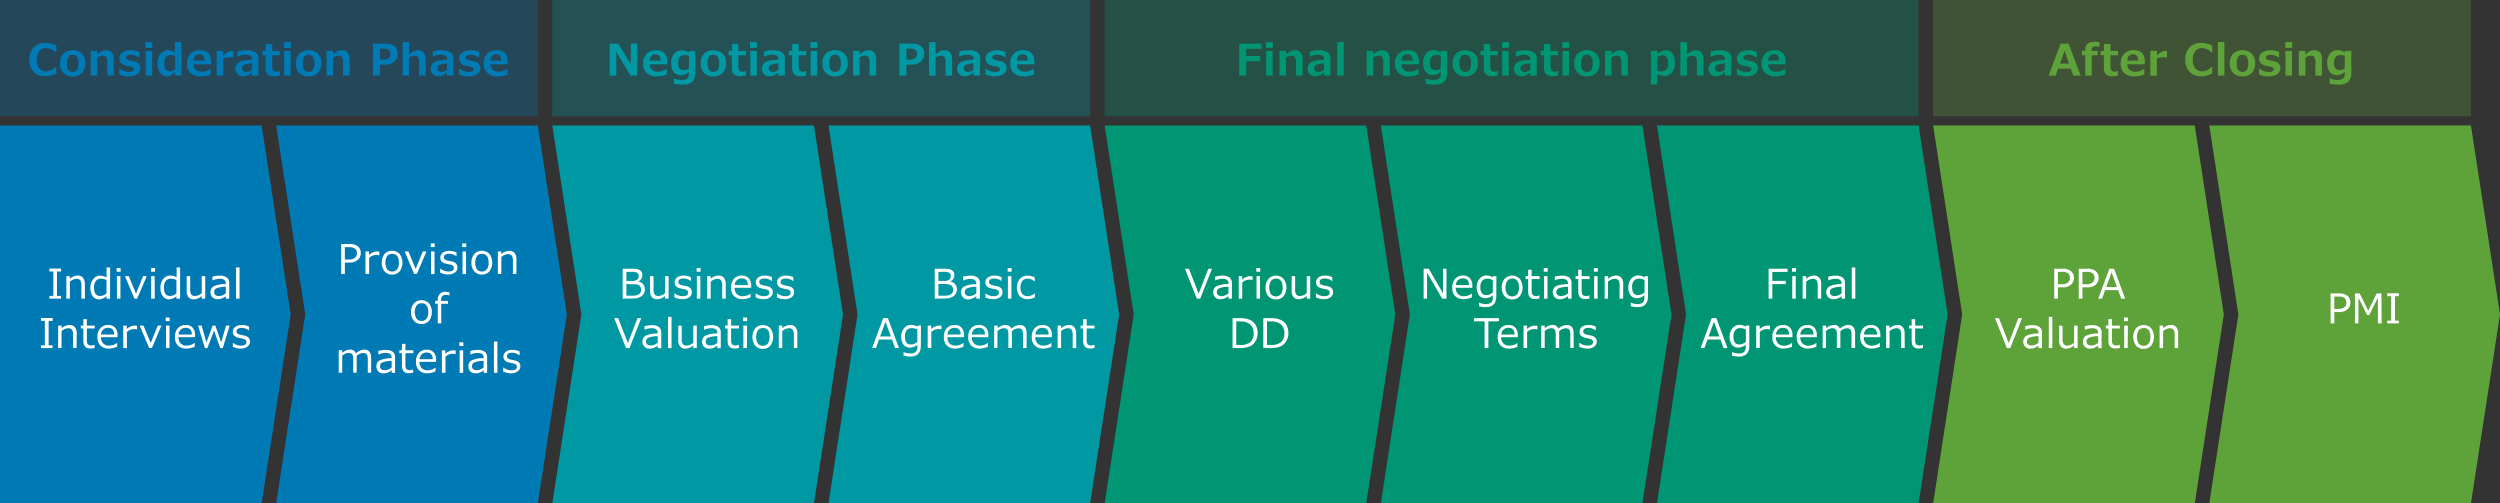 <svg xmlns="http://www.w3.org/2000/svg" viewBox="0 0 860 173.17"><rect x="0" y="0" width="860" height="173.17" fill="#333333" stroke="none"/><defs><style>.cls-1,.cls-5{fill:#007ab4;}.cls-2{fill:#0098a3;}.cls-3{fill:#009573;}.cls-4{fill:#5ea23a;}.cls-5,.cls-6{opacity:0.3;}.cls-7{fill:#fff;}</style></defs><g id="レイヤー_2" data-name="レイヤー 2"><g id="レイヤー_2-2" data-name="レイヤー 2"><polygon class="cls-1" points="90 173.17 45 173.17 0 173.17 0 108.17 0 43.17 45 43.17 90 43.17 100 108.17 90 173.17"/><polygon class="cls-1" points="185 173.17 140 173.17 95 173.17 105 108.17 95 43.17 140 43.17 185 43.17 195 108.17 185 173.17"/><polygon class="cls-2" points="280 173.17 235 173.17 190 173.17 200 108.17 190 43.17 235 43.17 280 43.17 290 108.17 280 173.17"/><polygon class="cls-2" points="375 173.17 330 173.17 285 173.17 295 108.17 285 43.17 330 43.17 375 43.17 385 108.17 375 173.17"/><polygon class="cls-3" points="470 173.17 425 173.17 380 173.17 390 108.17 380 43.17 425 43.17 470 43.17 480 108.17 470 173.17"/><polygon class="cls-3" points="565 173.17 520 173.17 475 173.17 485 108.17 475 43.17 520 43.17 565 43.17 575 108.17 565 173.17"/><polygon class="cls-3" points="660 173.17 615 173.17 570 173.17 580 108.17 570 43.17 615 43.17 660 43.17 670 108.17 660 173.17"/><polygon class="cls-4" points="755 173.17 710 173.17 665 173.17 675 108.17 665 43.17 710 43.17 755 43.17 765 108.17 755 173.17"/><polygon class="cls-4" points="850 173.17 805 173.17 760 173.17 770 108.17 760 43.17 805 43.17 850 43.17 860 108.17 850 173.17"/><rect class="cls-5" width="185" height="40"/><g class="cls-6"><rect class="cls-2" x="190" width="185" height="40"/></g><g class="cls-6"><rect class="cls-3" x="380" width="280" height="40"/></g><g class="cls-6"><rect class="cls-4" x="665" width="185" height="40"/></g><path class="cls-7" d="M21,102.74H17v-.95h1.35v-8.4H17v-1h4v1H19.6v8.4H21Z"/><path class="cls-7" d="M29.22,102.74H28V98.41a3.45,3.45,0,0,0-.39-2,1.59,1.59,0,0,0-1.31-.49,3.63,3.63,0,0,0-2.27,1v5.81H22.83V95H24v.93a4.21,4.21,0,0,1,2.68-1.15,2.33,2.33,0,0,1,1.85.75,3.23,3.23,0,0,1,.65,2.17Z"/><path class="cls-7" d="M36.64,102.74v-.86A4.1,4.1,0,0,1,34.09,103a2.61,2.61,0,0,1-2.18-1.07,4.79,4.79,0,0,1-.81-2.94,4.49,4.49,0,0,1,1-3,3,3,0,0,1,2.41-1.16,4.67,4.67,0,0,1,2.15.61V92h1.21v10.76Zm0-1.84V96.33a4.51,4.51,0,0,0-1.89-.46,2.13,2.13,0,0,0-1.77.79,3.53,3.53,0,0,0-.64,2.24c0,1.94.7,2.91,2.09,2.91A3.29,3.29,0,0,0,36.64,100.9Z"/><path class="cls-7" d="M41.5,93.47H40.14V92.22H41.5Zm-.07,9.27H40.22V95h1.21Z"/><path class="cls-7" d="M50.47,95l-3.29,7.73h-.93L43,95h1.3l2.49,6,2.44-6Z"/><path class="cls-7" d="M53.31,93.47H52V92.22h1.36Zm-.07,9.27H52V95h1.2Z"/><path class="cls-7" d="M60.69,102.74v-.86A4.13,4.13,0,0,1,58.13,103,2.61,2.61,0,0,1,56,101.88a4.79,4.79,0,0,1-.81-2.94,4.49,4.49,0,0,1,1-3,3.05,3.05,0,0,1,2.42-1.16,4.7,4.7,0,0,1,2.15.61V92h1.2v10.76Zm0-1.84V96.33a4.58,4.58,0,0,0-1.89-.46,2.16,2.16,0,0,0-1.78.79,3.53,3.53,0,0,0-.63,2.24c0,1.94.69,2.91,2.08,2.91A3.33,3.33,0,0,0,60.69,100.9Z"/><path class="cls-7" d="M70.6,102.74H69.4v-.93A4.35,4.35,0,0,1,66.71,103a2.3,2.3,0,0,1-1.85-.75,3.18,3.18,0,0,1-.64-2.14V95h1.2v4.34a3.31,3.31,0,0,0,.4,2,1.61,1.61,0,0,0,1.3.48,3.71,3.71,0,0,0,2.28-1V95h1.2Z"/><path class="cls-7" d="M77.67,102.74v-.86a5.82,5.82,0,0,1-1.59.88,4.19,4.19,0,0,1-1.26.19,2.36,2.36,0,0,1-1.72-.68,2.39,2.39,0,0,1-.68-1.74,2.3,2.3,0,0,1,1-2,9.44,9.44,0,0,1,4.24-.81v-.23a1.42,1.42,0,0,0-.48-1.19,2.73,2.73,0,0,0-1.68-.39,6,6,0,0,0-2.36.55h-.06V95.18a9.12,9.12,0,0,1,2.46-.35,4,4,0,0,1,2.52.64,2.38,2.38,0,0,1,.79,2v5.29Zm0-1.84V98.66a8,8,0,0,0-3.28.56,1.38,1.38,0,0,0-.73,1.23c0,.93.56,1.39,1.68,1.39A3.76,3.76,0,0,0,77.67,100.9Z"/><path class="cls-7" d="M82.4,102.74H81.2V92h1.2Z"/><path class="cls-7" d="M18.08,119.74h-4v-.95h1.35v-8.4H14.11v-1h4v1H16.73v8.4h1.35Z"/><path class="cls-7" d="M26.35,119.74H25.14v-4.33a3.45,3.45,0,0,0-.39-2,1.59,1.59,0,0,0-1.31-.49,3.63,3.63,0,0,0-2.27,1v5.81H20V112h1.21v.93a4.21,4.21,0,0,1,2.68-1.15,2.31,2.31,0,0,1,1.85.75,3.23,3.23,0,0,1,.65,2.17Z"/><path class="cls-7" d="M31.07,119.89c-1.59,0-2.39-.88-2.39-2.63V113H27.8v-1h.88v-2.22h1.2V112h2.71v1H29.88v3.57a4.64,4.64,0,0,0,.17,1.58,1,1,0,0,0,.51.52,1.88,1.88,0,0,0,.87.17,3.1,3.1,0,0,0,1.12-.24h0v1.09A6.55,6.55,0,0,1,31.07,119.89Z"/><path class="cls-7" d="M37.58,119.91a4.06,4.06,0,0,1-3-1,3.94,3.94,0,0,1-1.07-3,4.3,4.3,0,0,1,1-3,3.5,3.5,0,0,1,2.7-1.12,3.08,3.08,0,0,1,2.38.92,3.72,3.72,0,0,1,.84,2.61V116H34.75a2.92,2.92,0,0,0,.76,2.15,2.83,2.83,0,0,0,2.09.75,4.59,4.59,0,0,0,2.65-.93h.06v1.31A7.66,7.66,0,0,1,37.58,119.91Zm-2.83-4.84h4.54c0-1.53-.74-2.3-2.12-2.3a2.34,2.34,0,0,0-1.68.62A2.57,2.57,0,0,0,34.75,115.07Z"/><path class="cls-7" d="M42.4,119.74V112h1.2v1.19A4.4,4.4,0,0,1,46.28,112a6.64,6.64,0,0,1,.87.07v1.26h0A5,5,0,0,0,46,113.2a3.68,3.68,0,0,0-2.35,1v5.55Z"/><path class="cls-7" d="M55.54,112l-3.29,7.73h-.93L48.05,112h1.31l2.48,6,2.44-6Z"/><path class="cls-7" d="M58.39,110.47H57v-1.25h1.36Zm-.08,9.27h-1.2V112h1.2Z"/><path class="cls-7" d="M64.24,119.91a4.06,4.06,0,0,1-3-1,3.93,3.93,0,0,1-1.06-3,4.3,4.3,0,0,1,1-3,3.5,3.5,0,0,1,2.7-1.12,3.08,3.08,0,0,1,2.38.92,3.72,3.72,0,0,1,.84,2.61V116h-5.7a2.91,2.91,0,0,0,.75,2.15,2.83,2.83,0,0,0,2.09.75,4.59,4.59,0,0,0,2.65-.93H67v1.31A7.66,7.66,0,0,1,64.24,119.91Zm-2.82-4.84H66c0-1.53-.74-2.3-2.11-2.3a2.35,2.35,0,0,0-1.69.62A2.56,2.56,0,0,0,61.42,115.07Z"/><path class="cls-7" d="M79,112l-2.37,7.73h-.87l-2.14-6-2.27,6h-.87L68.13,112h1.25L71,117.82,73.17,112h.91l2,5.81L77.77,112Z"/><path class="cls-7" d="M82.82,119.92a6,6,0,0,1-2.72-.63v-1.4h0a4.64,4.64,0,0,0,2.75,1c1.27,0,1.9-.4,1.9-1.21a1,1,0,0,0-.25-.73,2.27,2.27,0,0,0-1.05-.44c-.45-.09-1-.2-1.54-.34a2.45,2.45,0,0,1-1.34-.72,1.85,1.85,0,0,1-.48-1.32,2.06,2.06,0,0,1,.83-1.68,3.56,3.56,0,0,1,2.23-.65,5.39,5.39,0,0,1,2.53.56v1.33h0a4.22,4.22,0,0,0-2.54-.89,2.32,2.32,0,0,0-1.3.31.94.94,0,0,0-.48.84,1,1,0,0,0,.25.73,2.38,2.38,0,0,0,1,.45l1.51.32a2.57,2.57,0,0,1,1.4.73,1.87,1.87,0,0,1,.48,1.33,2.06,2.06,0,0,1-.87,1.72A3.77,3.77,0,0,1,82.82,119.92Z"/><path class="cls-7" d="M214.2,102.74V92.44h3c.46,0,.86,0,1.18,0a4.67,4.67,0,0,1,1,.18,2.44,2.44,0,0,1,.88.45,2,2,0,0,1,.55.72,2.35,2.35,0,0,1-1.2,3v.06a2.8,2.8,0,0,1,1.63.91,2.64,2.64,0,0,1,.59,1.74,2.82,2.82,0,0,1-1.06,2.33,4.73,4.73,0,0,1-3,.85Zm1.27-9.22v3.13h1.84a3.11,3.11,0,0,0,1.87-.43,1.63,1.63,0,0,0,.53-1.33,1.28,1.28,0,0,0-.42-1,3.8,3.8,0,0,0-2.14-.37Zm0,4.18v4h1.85a4.21,4.21,0,0,0,2.6-.55,1.83,1.83,0,0,0,.63-1.46,2.18,2.18,0,0,0-.23-1,1.59,1.59,0,0,0-.73-.67,4.81,4.81,0,0,0-1.92-.25Z"/><path class="cls-7" d="M230,102.74h-1.21v-.93a4.32,4.32,0,0,1-2.68,1.14,2.32,2.32,0,0,1-1.86-.75,3.23,3.23,0,0,1-.64-2.14V95h1.21v4.34a3.31,3.31,0,0,0,.4,2,1.59,1.59,0,0,0,1.3.48,3.66,3.66,0,0,0,2.27-1V95H230Z"/><path class="cls-7" d="M234.73,102.92a6.08,6.08,0,0,1-2.73-.63v-1.4h.05a4.64,4.64,0,0,0,2.74,1c1.28,0,1.91-.4,1.91-1.21a1,1,0,0,0-.25-.73,2.27,2.27,0,0,0-1-.44c-.45-.09-1-.2-1.54-.34a2.52,2.52,0,0,1-1.35-.72,1.89,1.89,0,0,1-.47-1.32,2.06,2.06,0,0,1,.83-1.68,3.56,3.56,0,0,1,2.23-.65,5.32,5.32,0,0,1,2.52.56v1.33h0a4.22,4.22,0,0,0-2.54-.89,2.37,2.37,0,0,0-1.31.31,1,1,0,0,0-.47.84,1,1,0,0,0,.25.73,2.32,2.32,0,0,0,1,.45l1.51.32a2.56,2.56,0,0,1,1.41.73,1.87,1.87,0,0,1,.47,1.33,2.07,2.07,0,0,1-.86,1.72A3.77,3.77,0,0,1,234.73,102.92Z"/><path class="cls-7" d="M241,93.47h-1.36V92.22H241Zm-.08,9.27h-1.2V95h1.2Z"/><path class="cls-7" d="M249.65,102.74h-1.21V98.41a3.45,3.45,0,0,0-.39-2,1.59,1.59,0,0,0-1.31-.49,3.63,3.63,0,0,0-2.27,1v5.81h-1.21V95h1.21v.93a4.21,4.21,0,0,1,2.68-1.15,2.31,2.31,0,0,1,1.85.75,3.23,3.23,0,0,1,.65,2.17Z"/><path class="cls-7" d="M255.56,102.91a4,4,0,0,1-3-1,3.94,3.94,0,0,1-1.07-3,4.3,4.3,0,0,1,1-3,3.5,3.5,0,0,1,2.7-1.12,3.1,3.1,0,0,1,2.38.92,3.72,3.72,0,0,1,.84,2.61V99h-5.71a2.92,2.92,0,0,0,.76,2.15,2.83,2.83,0,0,0,2.09.75,4.59,4.59,0,0,0,2.65-.93h0v1.31A7.57,7.57,0,0,1,255.56,102.91Zm-2.83-4.84h4.54c0-1.53-.74-2.3-2.12-2.3a2.34,2.34,0,0,0-1.68.62A2.57,2.57,0,0,0,252.73,98.07Z"/><path class="cls-7" d="M262.67,102.92a6.07,6.07,0,0,1-2.72-.63v-1.4H260a4.61,4.61,0,0,0,2.74,1c1.27,0,1.91-.4,1.91-1.21a1,1,0,0,0-.26-.73,2.22,2.22,0,0,0-1.05-.44c-.45-.09-1-.2-1.54-.34a2.48,2.48,0,0,1-1.34-.72,1.85,1.85,0,0,1-.48-1.32,2,2,0,0,1,.84-1.68,3.56,3.56,0,0,1,2.23-.65,5.35,5.35,0,0,1,2.52.56v1.33h-.05a4.19,4.19,0,0,0-2.53-.89,2.35,2.35,0,0,0-1.31.31.94.94,0,0,0-.48.84,1,1,0,0,0,.26.73,2.32,2.32,0,0,0,1,.45l1.51.32a2.6,2.6,0,0,1,1.41.73,1.91,1.91,0,0,1,.47,1.33,2.06,2.06,0,0,1-.87,1.72A3.75,3.75,0,0,1,262.67,102.92Z"/><path class="cls-7" d="M270,102.92a6.07,6.07,0,0,1-2.72-.63v-1.4h.05a4.64,4.64,0,0,0,2.74,1c1.27,0,1.91-.4,1.91-1.21a1,1,0,0,0-.25-.73,2.27,2.27,0,0,0-1.06-.44c-.44-.09-1-.2-1.53-.34a2.52,2.52,0,0,1-1.35-.72,1.89,1.89,0,0,1-.47-1.32,2.06,2.06,0,0,1,.83-1.68,3.56,3.56,0,0,1,2.23-.65,5.32,5.32,0,0,1,2.52.56v1.33h-.05a4.17,4.17,0,0,0-2.53-.89,2.37,2.37,0,0,0-1.31.31.94.94,0,0,0-.48.84,1,1,0,0,0,.26.73,2.32,2.32,0,0,0,1,.45l1.51.32a2.56,2.56,0,0,1,1.41.73,1.87,1.87,0,0,1,.47,1.33,2.07,2.07,0,0,1-.86,1.72A3.78,3.78,0,0,1,270,102.92Z"/><path class="cls-7" d="M220.59,109.44l-4.06,10.3h-1.18l-4.07-10.3h1.36L216,118l3.32-8.56Z"/><path class="cls-7" d="M226.25,119.74v-.86a5.79,5.79,0,0,1-1.58.88,4.25,4.25,0,0,1-1.27.19,2.32,2.32,0,0,1-1.71-.68,2.36,2.36,0,0,1-.69-1.74,2.29,2.29,0,0,1,1-2,9.38,9.38,0,0,1,4.23-.81v-.23a1.42,1.42,0,0,0-.48-1.19,2.73,2.73,0,0,0-1.68-.39,6.11,6.11,0,0,0-2.36.55h0v-1.25a9,9,0,0,1,2.46-.35,4,4,0,0,1,2.51.64,2.39,2.39,0,0,1,.8,2v5.29Zm0-1.84v-2.24a8.09,8.09,0,0,0-3.28.56,1.39,1.39,0,0,0-.72,1.23c0,.93.56,1.39,1.68,1.39A3.73,3.73,0,0,0,226.25,117.9Z"/><path class="cls-7" d="M231,119.74h-1.21V109H231Z"/><path class="cls-7" d="M239.7,119.74h-1.2v-.93a4.35,4.35,0,0,1-2.69,1.14,2.3,2.3,0,0,1-1.85-.75,3.18,3.18,0,0,1-.64-2.14v-5h1.2v4.34a3.31,3.31,0,0,0,.4,2,1.59,1.59,0,0,0,1.3.48,3.71,3.71,0,0,0,2.28-1V112h1.2Z"/><path class="cls-7" d="M246.77,119.74v-.86a6,6,0,0,1-1.59.88,4.19,4.19,0,0,1-1.26.19,2.33,2.33,0,0,1-2.4-2.42,2.28,2.28,0,0,1,1-2,9.44,9.44,0,0,1,4.24-.81v-.23a1.42,1.42,0,0,0-.48-1.19,2.73,2.73,0,0,0-1.68-.39,6,6,0,0,0-2.36.55h-.06v-1.25a9,9,0,0,1,2.46-.35,4,4,0,0,1,2.52.64,2.38,2.38,0,0,1,.79,2v5.29Zm0-1.84v-2.24a8,8,0,0,0-3.28.56,1.38,1.38,0,0,0-.73,1.23c0,.93.56,1.39,1.68,1.39A3.76,3.76,0,0,0,246.77,117.9Z"/><path class="cls-7" d="M252.69,119.89c-1.6,0-2.39-.88-2.39-2.63V113h-.89v-1h.89v-2.22h1.2V112h2.71v1H251.5v3.57a4.39,4.39,0,0,0,.17,1.58,1.06,1.06,0,0,0,.5.52,1.89,1.89,0,0,0,.88.17,3,3,0,0,0,1.11-.24h.05v1.09A6.62,6.62,0,0,1,252.69,119.89Z"/><path class="cls-7" d="M257,110.47h-1.36v-1.25H257Zm-.08,9.27h-1.2V112H257Z"/><path class="cls-7" d="M262.41,120a3.28,3.28,0,0,1-2.6-1.09,5.1,5.1,0,0,1,0-6,3.61,3.61,0,0,1,5.19,0,5.11,5.11,0,0,1,0,6A3.31,3.31,0,0,1,262.41,120Zm0-7.13a2,2,0,0,0-1.71.79,4.58,4.58,0,0,0,0,4.53,2.28,2.28,0,0,0,3.43,0,3.69,3.69,0,0,0,.6-2.26C264.73,113.84,264,112.82,262.41,112.82Z"/><path class="cls-7" d="M274.28,119.74h-1.2v-4.33a3.35,3.35,0,0,0-.4-2,1.57,1.57,0,0,0-1.3-.49,3.63,3.63,0,0,0-2.28,1v5.81h-1.2V112h1.2v.93a4.23,4.23,0,0,1,2.69-1.15,2.3,2.3,0,0,1,1.84.75,3.18,3.18,0,0,1,.65,2.17Z"/><path class="cls-7" d="M321.54,102.74V92.44h3c.46,0,.86,0,1.18,0a4.67,4.67,0,0,1,1,.18,2.44,2.44,0,0,1,.88.45,2,2,0,0,1,.55.72,2.35,2.35,0,0,1-1.2,3v.06a2.8,2.8,0,0,1,1.63.91,2.64,2.64,0,0,1,.59,1.74,2.82,2.82,0,0,1-1.06,2.33,4.73,4.73,0,0,1-3,.85Zm1.27-9.22v3.13h1.84a3.11,3.11,0,0,0,1.87-.43,1.63,1.63,0,0,0,.53-1.33,1.28,1.28,0,0,0-.42-1,3.78,3.78,0,0,0-2.13-.37Zm0,4.18v4h1.86a4.19,4.19,0,0,0,2.59-.55,1.83,1.83,0,0,0,.63-1.46,2.18,2.18,0,0,0-.23-1,1.59,1.59,0,0,0-.73-.67A4.81,4.81,0,0,0,325,97.7Z"/><path class="cls-7" d="M335.86,102.74v-.86a5.79,5.79,0,0,1-1.58.88A4.25,4.25,0,0,1,333,103a2.32,2.32,0,0,1-1.71-.68,2.36,2.36,0,0,1-.69-1.74,2.29,2.29,0,0,1,1-2,9.38,9.38,0,0,1,4.23-.81v-.23a1.42,1.42,0,0,0-.48-1.19,2.71,2.71,0,0,0-1.68-.39,6.11,6.11,0,0,0-2.36.55h0V95.18a9,9,0,0,1,2.46-.35,4,4,0,0,1,2.51.64,2.39,2.39,0,0,1,.8,2v5.29Zm0-1.84V98.66a8,8,0,0,0-3.27.56,1.38,1.38,0,0,0-.73,1.23c0,.93.56,1.39,1.68,1.39A3.73,3.73,0,0,0,335.86,100.9Z"/><path class="cls-7" d="M341.71,102.92a6.08,6.08,0,0,1-2.73-.63v-1.4h0a4.64,4.64,0,0,0,2.74,1c1.28,0,1.91-.4,1.91-1.21a1,1,0,0,0-.25-.73,2.27,2.27,0,0,0-1.05-.44c-.45-.09-1-.2-1.54-.34a2.52,2.52,0,0,1-1.35-.72,1.89,1.89,0,0,1-.47-1.32,2.06,2.06,0,0,1,.83-1.68,3.56,3.56,0,0,1,2.23-.65,5.32,5.32,0,0,1,2.52.56v1.33h0a4.22,4.22,0,0,0-2.54-.89,2.37,2.37,0,0,0-1.31.31,1,1,0,0,0-.47.84,1,1,0,0,0,.25.73,2.32,2.32,0,0,0,1,.45l1.51.32a2.56,2.56,0,0,1,1.41.73,1.87,1.87,0,0,1,.47,1.33,2,2,0,0,1-.86,1.72A3.77,3.77,0,0,1,341.71,102.92Z"/><path class="cls-7" d="M348,93.47h-1.36V92.22H348Zm-.08,9.27h-1.2V95h1.2Z"/><path class="cls-7" d="M356,102.27a5.86,5.86,0,0,1-2.42.64,3.61,3.61,0,0,1-2.77-1,4.92,4.92,0,0,1,0-6,3.58,3.58,0,0,1,2.75-1.09,5.34,5.34,0,0,1,2.41.64V96.8h-.05a4.09,4.09,0,0,0-2.39-.94,2.25,2.25,0,0,0-1.84.79,3.38,3.38,0,0,0-.65,2.24,3.31,3.31,0,0,0,.65,2.22,2.29,2.29,0,0,0,1.84.77,4,4,0,0,0,2.39-.93H356Z"/><path class="cls-7" d="M307.91,119.74l-1.06-2.94h-4.47l-1.06,2.94H300l3.82-10.3h1.62l3.81,10.3Zm-1.45-4-1.85-5.08-1.85,5.08Z"/><path class="cls-7" d="M316.77,118.86c0,2.54-1.2,3.8-3.6,3.8a8.59,8.59,0,0,1-2.35-.32V121.1h.05a6.17,6.17,0,0,0,2.37.49,2.51,2.51,0,0,0,1.75-.53,2.2,2.2,0,0,0,.58-1.71v-.77a4,4,0,0,1-2.59,1,2.59,2.59,0,0,1-2.16-1,4.5,4.5,0,0,1-.78-2.8,4.29,4.29,0,0,1,1-2.91,3,3,0,0,1,2.39-1.11,4.41,4.41,0,0,1,2.18.61l.09-.39h1.11Zm-1.2-1.25v-4.27a4.49,4.49,0,0,0-1.9-.47,2.2,2.2,0,0,0-1.76.74,3.28,3.28,0,0,0-.62,2.13c0,1.85.68,2.77,2,2.77A3.64,3.64,0,0,0,315.57,117.61Z"/><path class="cls-7" d="M319.13,119.74V112h1.2v1.19A4.4,4.4,0,0,1,323,112a6.38,6.38,0,0,1,.87.07v1.26h0a5,5,0,0,0-1.15-.14,3.68,3.68,0,0,0-2.35,1v5.55Z"/><path class="cls-7" d="M328.75,119.91a4.06,4.06,0,0,1-3-1,3.93,3.93,0,0,1-1.06-3,4.35,4.35,0,0,1,1-3,3.51,3.51,0,0,1,2.71-1.12,3.06,3.06,0,0,1,2.37.92,3.72,3.72,0,0,1,.84,2.61V116h-5.7a2.91,2.91,0,0,0,.75,2.15,2.85,2.85,0,0,0,2.09.75,4.59,4.59,0,0,0,2.65-.93h.06v1.31A7.66,7.66,0,0,1,328.75,119.91Zm-2.82-4.84h4.53c0-1.53-.74-2.3-2.11-2.3a2.3,2.3,0,0,0-1.68.62A2.52,2.52,0,0,0,325.93,115.07Z"/><path class="cls-7" d="M337.13,119.91a4.09,4.09,0,0,1-3-1,4,4,0,0,1-1.06-3,4.3,4.3,0,0,1,1-3,3.5,3.5,0,0,1,2.7-1.12,3.1,3.1,0,0,1,2.38.92,3.72,3.72,0,0,1,.84,2.61V116H334.3a2.88,2.88,0,0,0,.76,2.15,2.83,2.83,0,0,0,2.09.75,4.61,4.61,0,0,0,2.65-.93h.05v1.31A7.62,7.62,0,0,1,337.13,119.91Zm-2.83-4.84h4.53c0-1.53-.74-2.3-2.11-2.3a2.34,2.34,0,0,0-1.68.62A2.57,2.57,0,0,0,334.3,115.07Z"/><path class="cls-7" d="M351.91,119.74v-4.33a5,5,0,0,0-.18-1.67,1.17,1.17,0,0,0-.53-.62,1.87,1.87,0,0,0-.9-.19,3.72,3.72,0,0,0-2.21,1c0,.24,0,.54,0,.91v4.87h-1.21v-4.33a5.08,5.08,0,0,0-.17-1.69,1.2,1.2,0,0,0-.53-.6,1.81,1.81,0,0,0-.89-.19,3.56,3.56,0,0,0-2.18,1v5.81H342V112h1.2v.93a4.2,4.2,0,0,1,2.6-1.15,2.11,2.11,0,0,1,2.13,1.27,4.53,4.53,0,0,1,2.83-1.27c1.6,0,2.4,1,2.4,2.92v5Z"/><path class="cls-7" d="M359,119.91a4.06,4.06,0,0,1-3-1,3.94,3.94,0,0,1-1.07-3,4.3,4.3,0,0,1,1-3,3.5,3.5,0,0,1,2.7-1.12,3.08,3.08,0,0,1,2.38.92,3.72,3.72,0,0,1,.84,2.61V116h-5.71a2.92,2.92,0,0,0,.76,2.15,2.83,2.83,0,0,0,2.09.75,4.59,4.59,0,0,0,2.65-.93h.06v1.31A7.66,7.66,0,0,1,359,119.91Zm-2.83-4.84h4.54c0-1.53-.74-2.3-2.12-2.3a2.34,2.34,0,0,0-1.68.62A2.57,2.57,0,0,0,356.19,115.07Z"/><path class="cls-7" d="M370.23,119.74H369v-4.33a3.45,3.45,0,0,0-.39-2,1.59,1.59,0,0,0-1.31-.49,3.65,3.65,0,0,0-2.28,1v5.81h-1.2V112H365v.93a4.25,4.25,0,0,1,2.69-1.15,2.33,2.33,0,0,1,1.85.75,3.23,3.23,0,0,1,.65,2.17Z"/><path class="cls-7" d="M375,119.89c-1.6,0-2.39-.88-2.39-2.63V113h-.89v-1h.89v-2.22h1.2V112h2.71v1h-2.71v3.57a4.39,4.39,0,0,0,.17,1.58,1,1,0,0,0,.51.52,1.85,1.85,0,0,0,.87.17,3,3,0,0,0,1.11-.24h.05v1.09A6.62,6.62,0,0,1,375,119.89Z"/><path class="cls-7" d="M416.94,92.44l-4.07,10.3H411.7l-4.07-10.3H409l3.34,8.56,3.32-8.56Z"/><path class="cls-7" d="M422.6,102.74v-.86a5.68,5.68,0,0,1-1.59.88,4.14,4.14,0,0,1-1.26.19,2.36,2.36,0,0,1-1.72-.68,2.39,2.39,0,0,1-.68-1.74,2.3,2.3,0,0,1,1-2,9.44,9.44,0,0,1,4.24-.81v-.23a1.42,1.42,0,0,0-.48-1.19,2.73,2.73,0,0,0-1.68-.39,6.07,6.07,0,0,0-2.36.55H418V95.18a9,9,0,0,1,2.46-.35,4,4,0,0,1,2.51.64,2.39,2.39,0,0,1,.8,2v5.29Zm0-1.84V98.66a8.09,8.09,0,0,0-3.28.56,1.4,1.4,0,0,0-.73,1.23c0,.93.56,1.39,1.68,1.39A3.74,3.74,0,0,0,422.6,100.9Z"/><path class="cls-7" d="M426.12,102.74V95h1.2V96.2A4.4,4.4,0,0,1,430,95a6.38,6.38,0,0,1,.87.07v1.26h-.05a4.87,4.87,0,0,0-1.14-.14,3.68,3.68,0,0,0-2.35,1v5.55Z"/><path class="cls-7" d="M433.53,93.47h-1.36V92.22h1.36Zm-.07,9.27h-1.21V95h1.21Z"/><path class="cls-7" d="M438.92,103a3.29,3.29,0,0,1-2.61-1.09,4.35,4.35,0,0,1-.95-3,4.4,4.4,0,0,1,1-3,3.61,3.61,0,0,1,5.19,0,5.11,5.11,0,0,1,0,6A3.31,3.31,0,0,1,438.92,103Zm0-7.13a2,2,0,0,0-1.72.79,4.58,4.58,0,0,0,0,4.53,2.28,2.28,0,0,0,3.43,0,3.69,3.69,0,0,0,.6-2.26Q441.23,95.82,438.92,95.82Z"/><path class="cls-7" d="M450.71,102.74h-1.2v-.93a4.32,4.32,0,0,1-2.69,1.14,2.31,2.31,0,0,1-1.85-.75,3.18,3.18,0,0,1-.64-2.14V95h1.2v4.34a3.39,3.39,0,0,0,.4,2,1.61,1.61,0,0,0,1.3.48,3.69,3.69,0,0,0,2.28-1V95h1.2Z"/><path class="cls-7" d="M455.41,102.92a6.07,6.07,0,0,1-2.72-.63v-1.4h.05a4.61,4.61,0,0,0,2.74,1c1.27,0,1.91-.4,1.91-1.21a1,1,0,0,0-.26-.73,2.17,2.17,0,0,0-1.05-.44c-.44-.09-1-.2-1.54-.34a2.52,2.52,0,0,1-1.34-.72,1.84,1.84,0,0,1-.47-1.32,2,2,0,0,1,.83-1.68,3.56,3.56,0,0,1,2.23-.65,5.32,5.32,0,0,1,2.52.56v1.33h-.05a4.17,4.17,0,0,0-2.53-.89,2.37,2.37,0,0,0-1.31.31.94.94,0,0,0-.48.84,1,1,0,0,0,.26.73,2.32,2.32,0,0,0,1,.45l1.51.32a2.56,2.56,0,0,1,1.41.73,1.91,1.91,0,0,1,.47,1.33,2.06,2.06,0,0,1-.87,1.72A3.73,3.73,0,0,1,455.41,102.92Z"/><path class="cls-7" d="M424,119.74v-10.3h2.48a8.57,8.57,0,0,1,3.42.56,4.45,4.45,0,0,1,2,1.73,5.3,5.3,0,0,1,.73,2.87,5.23,5.23,0,0,1-1.37,3.62q-1.37,1.52-4.71,1.52Zm1.27-9.22v8.14h1.33a5.15,5.15,0,0,0,3.55-1,4,4,0,0,0,1.1-3,3.94,3.94,0,0,0-1.12-3,4.94,4.94,0,0,0-3.53-1.07Z"/><path class="cls-7" d="M434.58,119.74v-10.3h2.48a8.57,8.57,0,0,1,3.42.56,4.45,4.45,0,0,1,2,1.73,5.3,5.3,0,0,1,.73,2.87,5.23,5.23,0,0,1-1.37,3.62q-1.37,1.52-4.71,1.52Zm1.27-9.22v8.14h1.33a5.15,5.15,0,0,0,3.55-1,4,4,0,0,0,1.1-3,3.94,3.94,0,0,0-1.12-3,4.94,4.94,0,0,0-3.53-1.07Z"/><path class="cls-7" d="M497.58,102.74H496.1l-5.19-8.94v8.94h-1.18V92.44h1.76l4.9,8.45V92.44h1.19Z"/><path class="cls-7" d="M503.63,102.91a4.08,4.08,0,0,1-3-1,4,4,0,0,1-1.06-3,4.3,4.3,0,0,1,1-3,3.5,3.5,0,0,1,2.7-1.12,3.06,3.06,0,0,1,2.37.92,3.68,3.68,0,0,1,.85,2.61V99h-5.71a2.88,2.88,0,0,0,.76,2.15,2.83,2.83,0,0,0,2.09.75,4.61,4.61,0,0,0,2.65-.93h.05v1.31A7.66,7.66,0,0,1,503.63,102.91Zm-2.82-4.84h4.53c0-1.53-.74-2.3-2.11-2.3a2.34,2.34,0,0,0-1.68.62A2.57,2.57,0,0,0,500.81,98.07Z"/><path class="cls-7" d="M514.72,101.86c0,2.54-1.2,3.8-3.6,3.8a8.59,8.59,0,0,1-2.35-.32V104.1h.05a6.17,6.17,0,0,0,2.37.49,2.53,2.53,0,0,0,1.75-.53,2.2,2.2,0,0,0,.58-1.71v-.77a4,4,0,0,1-2.59,1,2.59,2.59,0,0,1-2.16-1,4.5,4.5,0,0,1-.78-2.8,4.29,4.29,0,0,1,1-2.91,3,3,0,0,1,2.39-1.11,4.41,4.41,0,0,1,2.18.61l.09-.39h1.11Zm-1.2-1.25V96.34a4.46,4.46,0,0,0-1.9-.47,2.2,2.2,0,0,0-1.76.74,3.28,3.28,0,0,0-.62,2.13c0,1.85.68,2.77,2.05,2.77A3.64,3.64,0,0,0,513.52,100.61Z"/><path class="cls-7" d="M520.2,103a3.27,3.27,0,0,1-2.6-1.09,4.36,4.36,0,0,1-1-3,4.4,4.4,0,0,1,1-3,3.62,3.62,0,0,1,5.2,0,5.14,5.14,0,0,1,0,6A3.29,3.29,0,0,1,520.2,103Zm0-7.13a2,2,0,0,0-1.71.79,4.51,4.51,0,0,0,0,4.53,2.28,2.28,0,0,0,3.43,0,3.69,3.69,0,0,0,.6-2.26C522.52,96.84,521.75,95.82,520.2,95.82Z"/><path class="cls-7" d="M528.07,102.89c-1.59,0-2.39-.88-2.39-2.63V96h-.88V95h.88V92.79h1.2V95h2.71v1h-2.71v3.57a4.64,4.64,0,0,0,.17,1.58,1,1,0,0,0,.51.52,1.88,1.88,0,0,0,.87.17,3.1,3.1,0,0,0,1.12-.24h0v1.09A6.55,6.55,0,0,1,528.07,102.89Z"/><path class="cls-7" d="M532.41,93.47h-1.36V92.22h1.36Zm-.07,9.27h-1.21V95h1.21Z"/><path class="cls-7" d="M539.39,102.74v-.86a5.68,5.68,0,0,1-1.59.88,4.14,4.14,0,0,1-1.26.19,2.36,2.36,0,0,1-1.72-.68,2.39,2.39,0,0,1-.68-1.74,2.29,2.29,0,0,1,1-2q1-.68,4.23-.81v-.23a1.42,1.42,0,0,0-.48-1.19,2.73,2.73,0,0,0-1.68-.39,6.07,6.07,0,0,0-2.36.55h0V95.18a9,9,0,0,1,2.46-.35,4,4,0,0,1,2.51.64,2.39,2.39,0,0,1,.8,2v5.29Zm0-1.84V98.66a8.09,8.09,0,0,0-3.28.56,1.4,1.4,0,0,0-.73,1.23c0,.93.57,1.39,1.69,1.39A3.73,3.73,0,0,0,539.39,100.9Z"/><path class="cls-7" d="M545.31,102.89c-1.59,0-2.39-.88-2.39-2.63V96H542V95h.89V92.79h1.19V95h2.71v1h-2.71v3.57a4.64,4.64,0,0,0,.17,1.58,1,1,0,0,0,.51.52,1.88,1.88,0,0,0,.87.17,3.1,3.1,0,0,0,1.12-.24h0v1.09A6.55,6.55,0,0,1,545.31,102.89Z"/><path class="cls-7" d="M549.65,93.47h-1.36V92.22h1.36Zm-.07,9.27h-1.2V95h1.2Z"/><path class="cls-7" d="M558.34,102.74h-1.21V98.41a3.45,3.45,0,0,0-.39-2,1.59,1.59,0,0,0-1.31-.49,3.65,3.65,0,0,0-2.28,1v5.81H552V95h1.2v.93a4.25,4.25,0,0,1,2.69-1.15,2.33,2.33,0,0,1,1.85.75,3.23,3.23,0,0,1,.65,2.17Z"/><path class="cls-7" d="M566.92,101.86c0,2.54-1.2,3.8-3.6,3.8a8.59,8.59,0,0,1-2.35-.32V104.1h0a6.17,6.17,0,0,0,2.37.49,2.55,2.55,0,0,0,1.76-.53,2.23,2.23,0,0,0,.57-1.71v-.77a4,4,0,0,1-2.59,1,2.57,2.57,0,0,1-2.15-1,4.5,4.5,0,0,1-.78-2.8,4.29,4.29,0,0,1,1-2.91,3,3,0,0,1,2.38-1.11,4.39,4.39,0,0,1,2.18.61l.09-.39h1.11Zm-1.2-1.25V96.34a4.46,4.46,0,0,0-1.9-.47,2.17,2.17,0,0,0-1.75.74,3.22,3.22,0,0,0-.63,2.13c0,1.85.68,2.77,2,2.77A3.62,3.62,0,0,0,565.72,100.61Z"/><path class="cls-7" d="M510.7,119.74v-9.2h-3.65v-1.1h8.58v1.1H512v9.2Z"/><path class="cls-7" d="M519.27,119.91a4.08,4.08,0,0,1-3-1,3.93,3.93,0,0,1-1.06-3,4.3,4.3,0,0,1,1-3,3.5,3.5,0,0,1,2.7-1.12,3.06,3.06,0,0,1,2.37.92,3.68,3.68,0,0,1,.85,2.61V116h-5.71a2.88,2.88,0,0,0,.76,2.15,2.81,2.81,0,0,0,2.08.75A4.62,4.62,0,0,0,522,118h0v1.31A7.66,7.66,0,0,1,519.27,119.91Zm-2.82-4.84H521c0-1.53-.74-2.3-2.11-2.3a2.34,2.34,0,0,0-1.68.62A2.52,2.52,0,0,0,516.45,115.07Z"/><path class="cls-7" d="M524.1,119.74V112h1.2v1.19A4.4,4.4,0,0,1,528,112a6.38,6.38,0,0,1,.87.07v1.26h-.05a5,5,0,0,0-1.15-.14,3.68,3.68,0,0,0-2.34,1v5.55Z"/><path class="cls-7" d="M540.18,119.74v-4.33a5,5,0,0,0-.18-1.67,1.17,1.17,0,0,0-.53-.62,1.87,1.87,0,0,0-.9-.19,3.74,3.74,0,0,0-2.21,1c0,.24,0,.54,0,.91v4.87h-1.2v-4.33a5,5,0,0,0-.18-1.69,1.2,1.2,0,0,0-.53-.6,1.81,1.81,0,0,0-.89-.19,3.56,3.56,0,0,0-2.18,1v5.81h-1.2V112h1.2v.93a4.2,4.2,0,0,1,2.6-1.15,2.11,2.11,0,0,1,2.13,1.27,4.53,4.53,0,0,1,2.83-1.27c1.6,0,2.4,1,2.4,2.92v5Z"/><path class="cls-7" d="M546,119.92a6.07,6.07,0,0,1-2.72-.63v-1.4h.05a4.61,4.61,0,0,0,2.74,1c1.27,0,1.91-.4,1.91-1.21a1,1,0,0,0-.26-.73,2.17,2.17,0,0,0-1-.44c-.45-.09-1-.2-1.54-.34a2.52,2.52,0,0,1-1.34-.72,1.84,1.84,0,0,1-.47-1.32,2,2,0,0,1,.83-1.68,3.56,3.56,0,0,1,2.23-.65,5.32,5.32,0,0,1,2.52.56v1.33h0a4.17,4.17,0,0,0-2.53-.89,2.37,2.37,0,0,0-1.31.31.94.94,0,0,0-.48.84,1,1,0,0,0,.26.73,2.32,2.32,0,0,0,1,.45l1.51.32a2.56,2.56,0,0,1,1.41.73,1.91,1.91,0,0,1,.47,1.33,2.06,2.06,0,0,1-.87,1.72A3.75,3.75,0,0,1,546,119.92Z"/><path class="cls-7" d="M614.9,93.54h-5.23v3.08h4.65v1.11h-4.65v5H608.4V92.44h6.5Z"/><path class="cls-7" d="M617.81,93.47h-1.36V92.22h1.36Zm-.08,9.27h-1.2V95h1.2Z"/><path class="cls-7" d="M626.49,102.74h-1.2V98.41a3.43,3.43,0,0,0-.4-2,1.57,1.57,0,0,0-1.31-.49,3.63,3.63,0,0,0-2.27,1v5.81H620.1V95h1.21v.93A4.21,4.21,0,0,1,624,94.79a2.31,2.31,0,0,1,1.85.75,3.23,3.23,0,0,1,.65,2.17Z"/><path class="cls-7" d="M633.5,102.74v-.86a5.79,5.79,0,0,1-1.58.88,4.25,4.25,0,0,1-1.27.19,2.32,2.32,0,0,1-1.71-.68,2.36,2.36,0,0,1-.69-1.74,2.29,2.29,0,0,1,1-2,9.38,9.38,0,0,1,4.23-.81v-.23a1.42,1.42,0,0,0-.48-1.19,2.71,2.71,0,0,0-1.68-.39,6.11,6.11,0,0,0-2.36.55h-.05V95.18a9,9,0,0,1,2.46-.35,4,4,0,0,1,2.51.64,2.39,2.39,0,0,1,.8,2v5.29Zm0-1.84V98.66a8.09,8.09,0,0,0-3.28.56,1.39,1.39,0,0,0-.72,1.23c0,.93.56,1.39,1.68,1.39A3.73,3.73,0,0,0,633.5,100.9Z"/><path class="cls-7" d="M638.24,102.74H637V92h1.21Z"/><path class="cls-7" d="M592.91,119.74l-1.06-2.94h-4.47l-1.06,2.94H585l3.82-10.3h1.62l3.81,10.3Zm-1.45-4-1.85-5.08-1.85,5.08Z"/><path class="cls-7" d="M601.77,118.86c0,2.54-1.2,3.8-3.6,3.8a8.59,8.59,0,0,1-2.35-.32V121.1h0a6.17,6.17,0,0,0,2.37.49,2.51,2.51,0,0,0,1.75-.53,2.2,2.2,0,0,0,.58-1.71v-.77a4,4,0,0,1-2.59,1,2.59,2.59,0,0,1-2.16-1,4.5,4.5,0,0,1-.78-2.8,4.29,4.29,0,0,1,1-2.91,3,3,0,0,1,2.39-1.11,4.41,4.41,0,0,1,2.18.61l.09-.39h1.11Zm-1.2-1.25v-4.27a4.49,4.49,0,0,0-1.9-.47,2.2,2.2,0,0,0-1.76.74,3.28,3.28,0,0,0-.62,2.13c0,1.85.68,2.77,2.05,2.77A3.64,3.64,0,0,0,600.57,117.61Z"/><path class="cls-7" d="M604.13,119.74V112h1.2v1.19A4.4,4.4,0,0,1,608,112a6.38,6.38,0,0,1,.87.07v1.26h0a5,5,0,0,0-1.15-.14,3.68,3.68,0,0,0-2.35,1v5.55Z"/><path class="cls-7" d="M613.75,119.91a4.06,4.06,0,0,1-3-1,3.93,3.93,0,0,1-1.06-3,4.35,4.35,0,0,1,1-3,3.51,3.51,0,0,1,2.71-1.12,3.06,3.06,0,0,1,2.37.92,3.72,3.72,0,0,1,.84,2.61V116h-5.7a2.91,2.91,0,0,0,.75,2.15,2.85,2.85,0,0,0,2.09.75,4.59,4.59,0,0,0,2.65-.93h.06v1.31A7.66,7.66,0,0,1,613.75,119.91Zm-2.82-4.84h4.53c0-1.53-.74-2.3-2.11-2.3a2.3,2.3,0,0,0-1.68.62A2.52,2.52,0,0,0,610.93,115.07Z"/><path class="cls-7" d="M622.13,119.91a4.09,4.09,0,0,1-3-1,4,4,0,0,1-1.06-3,4.3,4.3,0,0,1,1-3,3.5,3.5,0,0,1,2.7-1.12,3.1,3.1,0,0,1,2.38.92,3.72,3.72,0,0,1,.84,2.61V116H619.3a2.88,2.88,0,0,0,.76,2.15,2.83,2.83,0,0,0,2.09.75,4.61,4.61,0,0,0,2.65-.93h.05v1.31A7.62,7.62,0,0,1,622.13,119.91Zm-2.83-4.84h4.53c0-1.53-.74-2.3-2.11-2.3a2.34,2.34,0,0,0-1.68.62A2.57,2.57,0,0,0,619.3,115.07Z"/><path class="cls-7" d="M636.91,119.74v-4.33a5,5,0,0,0-.18-1.67,1.17,1.17,0,0,0-.53-.62,1.87,1.87,0,0,0-.9-.19,3.72,3.72,0,0,0-2.21,1c0,.24,0,.54,0,.91v4.87h-1.21v-4.33a5.08,5.08,0,0,0-.17-1.69,1.2,1.2,0,0,0-.53-.6,1.81,1.81,0,0,0-.89-.19,3.56,3.56,0,0,0-2.18,1v5.81H627V112h1.2v.93a4.2,4.2,0,0,1,2.6-1.15,2.11,2.11,0,0,1,2.13,1.27,4.53,4.53,0,0,1,2.83-1.27c1.6,0,2.4,1,2.4,2.92v5Z"/><path class="cls-7" d="M644,119.91a4.06,4.06,0,0,1-3-1,3.94,3.94,0,0,1-1.07-3,4.3,4.3,0,0,1,1-3,3.5,3.5,0,0,1,2.7-1.12,3.08,3.08,0,0,1,2.38.92,3.72,3.72,0,0,1,.84,2.61V116h-5.71a2.92,2.92,0,0,0,.76,2.15,2.83,2.83,0,0,0,2.09.75,4.59,4.59,0,0,0,2.65-.93h.06v1.31A7.66,7.66,0,0,1,644,119.91Zm-2.83-4.84h4.54c0-1.53-.74-2.3-2.12-2.3a2.34,2.34,0,0,0-1.68.62A2.57,2.57,0,0,0,641.19,115.07Z"/><path class="cls-7" d="M655.23,119.74H654v-4.33a3.45,3.45,0,0,0-.39-2,1.59,1.59,0,0,0-1.31-.49,3.65,3.65,0,0,0-2.28,1v5.81h-1.2V112H650v.93a4.25,4.25,0,0,1,2.69-1.15,2.33,2.33,0,0,1,1.85.75,3.23,3.23,0,0,1,.65,2.17Z"/><path class="cls-7" d="M660,119.89c-1.6,0-2.39-.88-2.39-2.63V113h-.89v-1h.89v-2.22h1.2V112h2.71v1h-2.71v3.57a4.39,4.39,0,0,0,.17,1.58,1,1,0,0,0,.51.52,1.85,1.85,0,0,0,.87.17,3,3,0,0,0,1.11-.24h.05v1.09A6.62,6.62,0,0,1,660,119.89Z"/><path class="cls-7" d="M707.92,98.85v3.89h-1.27V92.44h2.84a4.39,4.39,0,0,1,2.94.83,2.85,2.85,0,0,1,1,2.26,3.05,3.05,0,0,1-1,2.39,4.2,4.2,0,0,1-2.91.93Zm0-5.33v4.25h1.27a3.28,3.28,0,0,0,2.22-.6,2.1,2.1,0,0,0,.65-1.61,1.82,1.82,0,0,0-.64-1.52,3.17,3.17,0,0,0-2-.52Z"/><path class="cls-7" d="M716.36,98.85v3.89h-1.27V92.44h2.84a4.44,4.44,0,0,1,3,.83,2.87,2.87,0,0,1,1,2.26,3.08,3.08,0,0,1-1,2.39,4.25,4.25,0,0,1-2.92.93Zm0-5.33v4.25h1.27a3.24,3.24,0,0,0,2.22-.6,2.07,2.07,0,0,0,.65-1.61,1.84,1.84,0,0,0-.63-1.52,3.17,3.17,0,0,0-2-.52Z"/><path class="cls-7" d="M729.69,102.74l-1.06-2.94h-4.47l-1.06,2.94h-1.3l3.82-10.3h1.62l3.81,10.3Zm-1.45-4-1.85-5.08-1.84,5.08Z"/><path class="cls-7" d="M695.59,109.44l-4.06,10.3h-1.18l-4.07-10.3h1.36L691,118l3.32-8.56Z"/><path class="cls-7" d="M701.25,119.74v-.86a5.79,5.79,0,0,1-1.58.88,4.25,4.25,0,0,1-1.27.19,2.32,2.32,0,0,1-1.71-.68,2.36,2.36,0,0,1-.69-1.74,2.29,2.29,0,0,1,1-2,9.38,9.38,0,0,1,4.23-.81v-.23a1.42,1.42,0,0,0-.48-1.19,2.71,2.71,0,0,0-1.68-.39,6.11,6.11,0,0,0-2.36.55h-.05v-1.25a9,9,0,0,1,2.46-.35,4,4,0,0,1,2.51.64,2.39,2.39,0,0,1,.8,2v5.29Zm0-1.84v-2.24a8.09,8.09,0,0,0-3.28.56,1.39,1.39,0,0,0-.72,1.23c0,.93.56,1.39,1.68,1.39A3.73,3.73,0,0,0,701.25,117.9Z"/><path class="cls-7" d="M706,119.74h-1.21V109H706Z"/><path class="cls-7" d="M714.7,119.74h-1.2v-.93a4.35,4.35,0,0,1-2.69,1.14,2.3,2.3,0,0,1-1.85-.75,3.18,3.18,0,0,1-.64-2.14v-5h1.2v4.34a3.31,3.31,0,0,0,.4,2,1.59,1.59,0,0,0,1.3.48,3.71,3.71,0,0,0,2.28-1V112h1.2Z"/><path class="cls-7" d="M721.77,119.74v-.86a6,6,0,0,1-1.59.88,4.19,4.19,0,0,1-1.26.19,2.33,2.33,0,0,1-2.4-2.42,2.28,2.28,0,0,1,1-2,9.44,9.44,0,0,1,4.24-.81v-.23a1.42,1.42,0,0,0-.48-1.19,2.73,2.73,0,0,0-1.68-.39,6,6,0,0,0-2.36.55h-.06v-1.25a9.12,9.12,0,0,1,2.46-.35,4,4,0,0,1,2.52.64,2.38,2.38,0,0,1,.79,2v5.29Zm0-1.84v-2.24a8,8,0,0,0-3.28.56,1.38,1.38,0,0,0-.73,1.23c0,.93.56,1.39,1.68,1.39A3.76,3.76,0,0,0,721.77,117.9Z"/><path class="cls-7" d="M727.69,119.89c-1.6,0-2.39-.88-2.39-2.63V113h-.89v-1h.89v-2.22h1.2V112h2.71v1H726.5v3.57a4.39,4.39,0,0,0,.17,1.58,1.06,1.06,0,0,0,.5.52,1.89,1.89,0,0,0,.88.17,3,3,0,0,0,1.11-.24h.05v1.09A6.62,6.62,0,0,1,727.69,119.89Z"/><path class="cls-7" d="M732,110.47h-1.36v-1.25H732Zm-.08,9.27h-1.2V112H732Z"/><path class="cls-7" d="M737.41,120a3.28,3.28,0,0,1-2.6-1.09,5.1,5.1,0,0,1,0-6,3.61,3.61,0,0,1,5.19,0,5.11,5.11,0,0,1,0,6A3.31,3.31,0,0,1,737.41,120Zm0-7.13a2,2,0,0,0-1.71.79,4.58,4.58,0,0,0,0,4.53,2.28,2.28,0,0,0,3.43,0,3.69,3.69,0,0,0,.6-2.26C739.73,113.84,739,112.82,737.41,112.82Z"/><path class="cls-7" d="M749.28,119.74h-1.2v-4.33a3.35,3.35,0,0,0-.4-2,1.57,1.57,0,0,0-1.3-.49,3.63,3.63,0,0,0-2.28,1v5.81h-1.2V112h1.2v.93a4.23,4.23,0,0,1,2.69-1.15,2.3,2.3,0,0,1,1.84.75,3.18,3.18,0,0,1,.65,2.17Z"/><path class="cls-7" d="M803,107.35v3.89h-1.27v-10.3h2.84a4.44,4.44,0,0,1,2.95.83,2.87,2.87,0,0,1,1,2.26,3.06,3.06,0,0,1-1,2.39,4.25,4.25,0,0,1-2.92.93Zm0-5.33v4.25h1.27a3.24,3.24,0,0,0,2.22-.6,2.07,2.07,0,0,0,.65-1.61,1.84,1.84,0,0,0-.63-1.52,3.19,3.19,0,0,0-2-.52Z"/><path class="cls-7" d="M819.28,111.24H818v-8.85l-3,6h-.7l-3-6v8.85h-1.19v-10.3h1.63l2.92,5.92,2.91-5.92h1.64Z"/><path class="cls-7" d="M825.21,111.24h-4v-.95h1.36v-8.4h-1.36v-1h4v1h-1.34v8.4h1.34Z"/><path class="cls-7" d="M118.63,90.35v3.89h-1.27V83.94h2.85a4.43,4.43,0,0,1,2.94.83A2.84,2.84,0,0,1,124.1,87a3,3,0,0,1-1,2.39,4.22,4.22,0,0,1-2.91.93Zm0-5.33v4.25h1.28a3.23,3.23,0,0,0,2.21-.6,2.07,2.07,0,0,0,.66-1.61,1.82,1.82,0,0,0-.64-1.52,3.17,3.17,0,0,0-2-.52Z"/><path class="cls-7" d="M125.73,94.24V86.51h1.21V87.7a4.36,4.36,0,0,1,2.67-1.19,6.38,6.38,0,0,1,.87.07v1.26h0a5,5,0,0,0-1.15-.14,3.66,3.66,0,0,0-2.34,1v5.55Z"/><path class="cls-7" d="M134.89,94.45a3.29,3.29,0,0,1-2.61-1.09,5.14,5.14,0,0,1,0-6,3.62,3.62,0,0,1,5.2,0,5.14,5.14,0,0,1,0,6A3.31,3.31,0,0,1,134.89,94.45Zm0-7.13a2,2,0,0,0-1.72.79,4.58,4.58,0,0,0,0,4.53,2.29,2.29,0,0,0,3.44,0,3.69,3.69,0,0,0,.6-2.26C137.21,88.34,136.43,87.32,134.89,87.32Z"/><path class="cls-7" d="M146.7,86.51l-3.29,7.73h-.94l-3.26-7.73h1.3l2.48,6,2.45-6Z"/><path class="cls-7" d="M149.54,85h-1.36V83.72h1.36Zm-.07,9.27h-1.21V86.51h1.21Z"/><path class="cls-7" d="M154.15,94.42a6.08,6.08,0,0,1-2.73-.63v-1.4h.05a4.64,4.64,0,0,0,2.74,1c1.28,0,1.91-.4,1.91-1.21a1,1,0,0,0-.25-.73,2.27,2.27,0,0,0-1.05-.44c-.45-.09-1-.2-1.54-.34a2.52,2.52,0,0,1-1.35-.72,1.89,1.89,0,0,1-.47-1.32,2.06,2.06,0,0,1,.83-1.68,3.56,3.56,0,0,1,2.23-.65,5.32,5.32,0,0,1,2.52.56v1.33h0a4.22,4.22,0,0,0-2.54-.89,2.37,2.37,0,0,0-1.31.31,1,1,0,0,0-.47.84,1,1,0,0,0,.25.73,2.32,2.32,0,0,0,1,.45l1.51.32a2.56,2.56,0,0,1,1.41.73,1.87,1.87,0,0,1,.47,1.33,2,2,0,0,1-.86,1.72A3.77,3.77,0,0,1,154.15,94.42Z"/><path class="cls-7" d="M160.39,85H159V83.72h1.36Zm-.07,9.27h-1.21V86.51h1.21Z"/><path class="cls-7" d="M165.78,94.45a3.29,3.29,0,0,1-2.61-1.09,4.36,4.36,0,0,1-1-3,4.41,4.41,0,0,1,1-3,3.61,3.61,0,0,1,5.19,0,5.11,5.11,0,0,1,0,6A3.31,3.31,0,0,1,165.78,94.45Zm0-7.13a2,2,0,0,0-1.72.79,4.58,4.58,0,0,0,0,4.53,2.28,2.28,0,0,0,3.43,0,3.69,3.69,0,0,0,.6-2.26Q168.09,87.32,165.78,87.32Z"/><path class="cls-7" d="M177.64,94.24h-1.2V89.91a3.35,3.35,0,0,0-.4-2,1.57,1.57,0,0,0-1.3-.49,3.63,3.63,0,0,0-2.28,1v5.81h-1.2V86.51h1.2v.93a4.23,4.23,0,0,1,2.69-1.15A2.29,2.29,0,0,1,177,87a3.18,3.18,0,0,1,.65,2.17Z"/><path class="cls-7" d="M145,111.45a3.27,3.27,0,0,1-2.6-1.09,4.36,4.36,0,0,1-1-3,4.4,4.4,0,0,1,1-3,3.62,3.62,0,0,1,5.2,0,5.14,5.14,0,0,1,0,6A3.29,3.29,0,0,1,145,111.45Zm0-7.13a2,2,0,0,0-1.71.79,4.51,4.51,0,0,0,0,4.53,2.28,2.28,0,0,0,3.43,0,3.69,3.69,0,0,0,.6-2.26C147.33,105.34,146.56,104.32,145,104.32Z"/><path class="cls-7" d="M154.57,101.65h0a3.58,3.58,0,0,0-1.12-.21,1.69,1.69,0,0,0-1.31.43,2.1,2.1,0,0,0-.39,1.42v.22h2.37v1h-2.33v6.74h-1.2V104.5h-.88v-1h.88v-.3a2.94,2.94,0,0,1,.68-2.08,2.55,2.55,0,0,1,2-.73,8.06,8.06,0,0,1,1.38.14Z"/><path class="cls-7" d="M126.52,128.24v-4.33a5.4,5.4,0,0,0-.17-1.67,1.23,1.23,0,0,0-.54-.62,1.87,1.87,0,0,0-.9-.19,3.74,3.74,0,0,0-2.21,1,7.67,7.67,0,0,1,0,.91v4.87h-1.2v-4.33a5,5,0,0,0-.18-1.69,1.19,1.19,0,0,0-.52-.6,1.87,1.87,0,0,0-.9-.19,3.58,3.58,0,0,0-2.18,1v5.81h-1.2v-7.73h1.2v.93a4.22,4.22,0,0,1,2.6-1.15,2.1,2.1,0,0,1,2.13,1.27,4.53,4.53,0,0,1,2.83-1.27c1.6,0,2.4,1,2.4,2.92v5Z"/><path class="cls-7" d="M134.73,128.24v-.86a5.79,5.79,0,0,1-1.58.88,4.25,4.25,0,0,1-1.27.19,2.34,2.34,0,0,1-2.4-2.42,2.29,2.29,0,0,1,1-2,9.42,9.42,0,0,1,4.23-.81V123a1.45,1.45,0,0,0-.47-1.19,2.74,2.74,0,0,0-1.69-.39,6,6,0,0,0-2.35.55h-.06v-1.25a9,9,0,0,1,2.46-.35,4,4,0,0,1,2.51.64,2.39,2.39,0,0,1,.8,2v5.29Zm0-1.84v-2.24a8,8,0,0,0-3.27.56,1.38,1.38,0,0,0-.73,1.23c0,.93.56,1.39,1.68,1.39A3.71,3.71,0,0,0,134.73,126.4Z"/><path class="cls-7" d="M140.66,128.39c-1.6,0-2.4-.88-2.4-2.63V121.5h-.88v-1h.89v-2.22h1.2v2.22h2.7v1h-2.7v3.57a4.73,4.73,0,0,0,.16,1.58,1.07,1.07,0,0,0,.51.52,1.89,1.89,0,0,0,.88.17,3,3,0,0,0,1.11-.24h0v1.09A6.54,6.54,0,0,1,140.66,128.39Z"/><path class="cls-7" d="M147.16,128.41a4.08,4.08,0,0,1-3-1,3.93,3.93,0,0,1-1.06-3,4.3,4.3,0,0,1,1-3,3.5,3.5,0,0,1,2.7-1.12,3.06,3.06,0,0,1,2.37.92,3.68,3.68,0,0,1,.85,2.61v.66h-5.71a2.88,2.88,0,0,0,.76,2.15,2.82,2.82,0,0,0,2.08.75,4.62,4.62,0,0,0,2.66-.93h0v1.31A7.66,7.66,0,0,1,147.16,128.41Zm-2.82-4.84h4.53c0-1.53-.74-2.3-2.11-2.3a2.34,2.34,0,0,0-1.68.62A2.52,2.52,0,0,0,144.34,123.57Z"/><path class="cls-7" d="M152,128.24v-7.73h1.2v1.19a4.4,4.4,0,0,1,2.67-1.19,6.38,6.38,0,0,1,.87.07v1.26h0a5,5,0,0,0-1.15-.14,3.68,3.68,0,0,0-2.34,1v5.55Z"/><path class="cls-7" d="M159.4,119H158v-1.25h1.36Zm-.07,9.27h-1.21v-7.73h1.21Z"/><path class="cls-7" d="M166.38,128.24v-.86a5.68,5.68,0,0,1-1.59.88,4.14,4.14,0,0,1-1.26.19,2.36,2.36,0,0,1-1.72-.68,2.39,2.39,0,0,1-.68-1.74,2.3,2.3,0,0,1,1-2,9.44,9.44,0,0,1,4.24-.81V123a1.42,1.42,0,0,0-.48-1.19,2.73,2.73,0,0,0-1.68-.39,6.07,6.07,0,0,0-2.36.55h-.05v-1.25a9,9,0,0,1,2.46-.35,4,4,0,0,1,2.51.64,2.39,2.39,0,0,1,.8,2v5.29Zm0-1.84v-2.24a8.09,8.09,0,0,0-3.28.56,1.4,1.4,0,0,0-.73,1.23c0,.93.56,1.39,1.69,1.39A3.73,3.73,0,0,0,166.38,126.4Z"/><path class="cls-7" d="M171.11,128.24h-1.2V117.48h1.2Z"/><path class="cls-7" d="M175.82,128.42a6,6,0,0,1-2.72-.63v-1.4h.05a4.61,4.61,0,0,0,2.74,1c1.27,0,1.91-.4,1.91-1.21a1,1,0,0,0-.26-.73,2.27,2.27,0,0,0-1-.44c-.45-.09-1-.2-1.54-.34a2.48,2.48,0,0,1-1.34-.72,1.85,1.85,0,0,1-.48-1.32A2,2,0,0,1,174,121a3.54,3.54,0,0,1,2.23-.65,5.38,5.38,0,0,1,2.52.56v1.33h-.05a4.2,4.2,0,0,0-2.54-.89,2.34,2.34,0,0,0-1.3.31.94.94,0,0,0-.48.84,1,1,0,0,0,.26.73,2.32,2.32,0,0,0,1,.45l1.51.32a2.64,2.64,0,0,1,1.41.73A1.91,1.91,0,0,1,179,126a2.06,2.06,0,0,1-.87,1.72A3.75,3.75,0,0,1,175.82,128.42Z"/><path class="cls-1" d="M19.36,25.27a10.92,10.92,0,0,1-2.21.8,8,8,0,0,1-1.58.16,5.27,5.27,0,0,1-4-1.51,5.82,5.82,0,0,1-1.46-4.21,5.8,5.8,0,0,1,1.48-4.2,5.24,5.24,0,0,1,4-1.55,8.31,8.31,0,0,1,3.78.93V18h-.25a5.21,5.21,0,0,0-3.26-1.46,2.85,2.85,0,0,0-2.33,1.05,4.6,4.6,0,0,0-.86,3,4.45,4.45,0,0,0,.87,2.94,2.9,2.9,0,0,0,2.33,1,4.22,4.22,0,0,0,1.49-.27A6,6,0,0,0,19.13,23h.23Z"/><path class="cls-1" d="M25,26.27a4.2,4.2,0,0,1-3.2-1.19,4.53,4.53,0,0,1-1.15-3.3,4.56,4.56,0,0,1,1.16-3.32A4.21,4.21,0,0,1,25,17.26a4.23,4.23,0,0,1,3.21,1.2,4.6,4.6,0,0,1,1.14,3.32,4.56,4.56,0,0,1-1.14,3.3A4.23,4.23,0,0,1,25,26.27Zm0-7.44c-1.33,0-2,1-2,3s.68,2.91,2,2.91,2-1,2-2.91S26.35,18.83,25,18.83Z"/><path class="cls-1" d="M39.15,26H36.89V21.78a3.82,3.82,0,0,0-.39-2.2,1.68,1.68,0,0,0-1.27-.43,3.48,3.48,0,0,0-1.77.66V26H31.21V17.53h2.25v1.18a8.84,8.84,0,0,1,1.69-1.14,3.33,3.33,0,0,1,1.32-.28c1.79,0,2.68,1.05,2.68,3.14Z"/><path class="cls-1" d="M41.06,25.61V23.53h.09a5.05,5.05,0,0,0,3.2,1.22c1.13,0,1.69-.31,1.69-.92a.65.65,0,0,0-.26-.57,2.59,2.59,0,0,0-1-.35l-1.36-.28a4.26,4.26,0,0,1-1.38-.55,2.29,2.29,0,0,1-.74-.85,2.66,2.66,0,0,1-.24-1.15,2.37,2.37,0,0,1,1.07-2,4.86,4.86,0,0,1,2.9-.78,7.07,7.07,0,0,1,2.89.57v2h-.06a4.93,4.93,0,0,0-2.85-1.05,2.45,2.45,0,0,0-1.18.26.78.78,0,0,0-.48.66.73.73,0,0,0,.3.65,3.36,3.36,0,0,0,1,.36c.59.11,1.18.24,1.76.39a2.7,2.7,0,0,1,1.39.8,2.14,2.14,0,0,1,.5,1.48,2.42,2.42,0,0,1-1.09,2.08,5.09,5.09,0,0,1-3,.77A7.76,7.76,0,0,1,41.06,25.61Z"/><path class="cls-1" d="M52.45,16.47H50v-2h2.41ZM52.36,26H50.12V17.53h2.24Z"/><path class="cls-1" d="M62.49,26H60.25V24.9A8.14,8.14,0,0,1,58.59,26a3.15,3.15,0,0,1-1.19.22,2.72,2.72,0,0,1-2.32-1.18,5.33,5.33,0,0,1-.87-3.22,5,5,0,0,1,1-3.28,3.23,3.23,0,0,1,2.6-1.27,4.06,4.06,0,0,1,1,.13,7.54,7.54,0,0,1,1.37.6V14.48h2.24Zm-2.24-2.18V19.24a3.5,3.5,0,0,0-1.37-.31q-2.34,0-2.34,2.85A3.54,3.54,0,0,0,57,23.87a1.81,1.81,0,0,0,1.52.64A3,3,0,0,0,60.25,23.83Z"/><path class="cls-1" d="M72.6,22.12h-6c.1,1.7,1.06,2.55,2.89,2.55a5,5,0,0,0,2.89-1h.08v1.95a9.09,9.09,0,0,1-3.24.66,5.24,5.24,0,0,1-3.64-1.14,4.21,4.21,0,0,1-1.25-3.27,4.62,4.62,0,0,1,1.19-3.35,4.36,4.36,0,0,1,3.27-1.22q3.82,0,3.82,4.07Zm-2.24-1.27c0-1.46-.62-2.19-1.78-2.19s-1.91.73-2,2.19Z"/><path class="cls-1" d="M80.26,19.82h-.07A5,5,0,0,0,79,19.7a6.27,6.27,0,0,0-2.2.38V26H74.53V17.53h2.24v1.54a8,8,0,0,1,1.7-1.25,3,3,0,0,1,1.31-.32h.48Z"/><path class="cls-1" d="M88.88,26H86.65V24.9A5.91,5.91,0,0,1,85,26a4.09,4.09,0,0,1-1.36.23A2.48,2.48,0,0,1,81,23.66a2.48,2.48,0,0,1,1.08-2.18c.72-.49,2.24-.8,4.56-.92v-.23a1.28,1.28,0,0,0-.55-1.15,3.45,3.45,0,0,0-1.82-.36,7.19,7.19,0,0,0-2.47.66h-.08V17.7a12.81,12.81,0,0,1,3.07-.41,5.38,5.38,0,0,1,3.1.69,2.52,2.52,0,0,1,1,2.2Zm-2.23-2.07V21.81a7.13,7.13,0,0,0-2.77.56,1.23,1.23,0,0,0-.56,1.07,1.18,1.18,0,0,0,.39,1,2.06,2.06,0,0,0,1.21.28A2.54,2.54,0,0,0,86.65,23.94Z"/><path class="cls-1" d="M96.24,26a8.45,8.45,0,0,1-1.93.22,3.22,3.22,0,0,1-2.22-.65,2.73,2.73,0,0,1-.7-2.1V19H90.28V17.53H91.4V15.15h2.24v2.38h2.6V19h-2.6v3.49A3,3,0,0,0,94,24.27a1.46,1.46,0,0,0,1.16.41,2.28,2.28,0,0,0,1-.26h.07Z"/><path class="cls-1" d="M100.07,16.47H97.66v-2h2.41ZM100,26H97.74V17.53H100Z"/><path class="cls-1" d="M106.15,26.27a4.21,4.21,0,0,1-3.21-1.19,4.56,4.56,0,0,1-1.14-3.3A4.56,4.56,0,0,1,103,18.46a4.87,4.87,0,0,1,6.4,0,4.56,4.56,0,0,1,1.15,3.32,4.53,4.53,0,0,1-1.15,3.3A4.2,4.2,0,0,1,106.15,26.27Zm0-7.44c-1.33,0-2,1-2,3s.67,2.91,2,2.91,2-1,2-2.91S107.48,18.83,106.15,18.83Z"/><path class="cls-1" d="M120.29,26H118V21.78a3.82,3.82,0,0,0-.39-2.2,1.66,1.66,0,0,0-1.27-.43,3.45,3.45,0,0,0-1.76.66V26h-2.25V17.53h2.25v1.18a8.26,8.26,0,0,1,1.69-1.14,3.33,3.33,0,0,1,1.32-.28c1.78,0,2.68,1.05,2.68,3.14Z"/><path class="cls-1" d="M130.69,22.25V26h-2.41V15h4.17a5.15,5.15,0,0,1,3.26.88,3.06,3.06,0,0,1,1.12,2.56,3.47,3.47,0,0,1-1.24,2.8,4.79,4.79,0,0,1-3.2,1Zm0-5.54V20.5h.64a4,4,0,0,0,2.41-.5,1.92,1.92,0,0,0,.59-1.54,1.57,1.57,0,0,0-.57-1.31,4,4,0,0,0-2.24-.44Z"/><path class="cls-1" d="M146.42,26h-2.27V21.78a3.82,3.82,0,0,0-.39-2.2,1.66,1.66,0,0,0-1.27-.43,3.45,3.45,0,0,0-1.76.66V26h-2.25V14.48h2.25v4.23a8.26,8.26,0,0,1,1.69-1.14,3.33,3.33,0,0,1,1.32-.28c1.78,0,2.68,1.05,2.68,3.14Z"/><path class="cls-1" d="M156,26h-2.23V24.9A5.91,5.91,0,0,1,152.09,26a4.09,4.09,0,0,1-1.36.23,2.48,2.48,0,0,1-2.58-2.58,2.48,2.48,0,0,1,1.08-2.18c.72-.49,2.24-.8,4.56-.92v-.23a1.28,1.28,0,0,0-.55-1.15,3.45,3.45,0,0,0-1.82-.36,7.19,7.19,0,0,0-2.47.66h-.08V17.7a12.81,12.81,0,0,1,3.07-.41A5.38,5.38,0,0,1,155,18a2.52,2.52,0,0,1,1,2.2Zm-2.23-2.07V21.81a7.13,7.13,0,0,0-2.77.56,1.23,1.23,0,0,0-.56,1.07,1.18,1.18,0,0,0,.39,1,2.06,2.06,0,0,0,1.21.28A2.54,2.54,0,0,0,153.77,23.94Z"/><path class="cls-1" d="M157.91,25.61V23.53H158a5,5,0,0,0,3.19,1.22c1.14,0,1.7-.31,1.7-.92a.68.68,0,0,0-.26-.57,2.66,2.66,0,0,0-.95-.35l-1.36-.28a4.26,4.26,0,0,1-1.38-.55,2.29,2.29,0,0,1-.74-.85,2.66,2.66,0,0,1-.24-1.15,2.37,2.37,0,0,1,1.07-2,4.84,4.84,0,0,1,2.9-.78,7.07,7.07,0,0,1,2.89.57v2h-.06a4.93,4.93,0,0,0-2.85-1.05,2.52,2.52,0,0,0-1.19.26.78.78,0,0,0-.47.66.73.73,0,0,0,.3.65,3.15,3.15,0,0,0,1,.36c.59.11,1.18.24,1.76.39a2.7,2.7,0,0,1,1.39.8,2.19,2.19,0,0,1,.5,1.48,2.42,2.42,0,0,1-1.09,2.08,5.09,5.09,0,0,1-3,.77A7.76,7.76,0,0,1,157.91,25.61Z"/><path class="cls-1" d="M174.69,22.12h-6c.09,1.7,1.06,2.55,2.89,2.55a4.92,4.92,0,0,0,2.88-1h.09v1.95a9.09,9.09,0,0,1-3.24.66,5.23,5.23,0,0,1-3.64-1.14,4.18,4.18,0,0,1-1.25-3.27,4.61,4.61,0,0,1,1.18-3.35,4.37,4.37,0,0,1,3.28-1.22c2.54,0,3.82,1.36,3.82,4.07Zm-2.25-1.27c0-1.46-.61-2.19-1.78-2.19s-1.9.73-2,2.19Z"/><path class="cls-2" d="M219.24,26h-2.33L212,17.92V26h-2.25V15h2.93L217,22.1V15h2.24Z"/><path class="cls-2" d="M229.51,22.12h-6c.1,1.7,1.06,2.55,2.9,2.55a5,5,0,0,0,2.88-1h.08v1.95a9,9,0,0,1-3.24.66,5.24,5.24,0,0,1-3.64-1.14,4.21,4.21,0,0,1-1.25-3.27,4.62,4.62,0,0,1,1.19-3.35,4.36,4.36,0,0,1,3.27-1.22q3.82,0,3.83,4.07Zm-2.25-1.27c0-1.46-.62-2.19-1.78-2.19s-1.9.73-2,2.19Z"/><path class="cls-2" d="M239.21,25a4.12,4.12,0,0,1-1.06,3.11,4.76,4.76,0,0,1-3.37,1,13.54,13.54,0,0,1-3-.33V27h.11a7.64,7.64,0,0,0,2.53.52,3.14,3.14,0,0,0,1.91-.46,2.17,2.17,0,0,0,.61-1.82v-.47a4,4,0,0,1-2.54,1.13c-2.33,0-3.5-1.45-3.5-4.33a4.53,4.53,0,0,1,1-3.09,3.27,3.27,0,0,1,2.59-1.17,4.23,4.23,0,0,1,2.4.78l.15-.54h2.13ZM237,23.52V19.24a3.53,3.53,0,0,0-1.37-.31q-2.34,0-2.34,2.67a3.05,3.05,0,0,0,.49,1.94,1.85,1.85,0,0,0,1.51.59A3.1,3.1,0,0,0,237,23.52Z"/><path class="cls-2" d="M245.41,26.27a4.21,4.21,0,0,1-3.21-1.19,4.56,4.56,0,0,1-1.14-3.3,4.56,4.56,0,0,1,1.15-3.32,4.87,4.87,0,0,1,6.4,0,4.6,4.6,0,0,1,1.15,3.32,4.57,4.57,0,0,1-1.15,3.3A4.2,4.2,0,0,1,245.41,26.27Zm0-7.44c-1.34,0-2,1-2,3s.67,2.91,2,2.91,2-1,2-2.91S246.74,18.83,245.41,18.83Z"/><path class="cls-2" d="M256.61,26a8.45,8.45,0,0,1-1.93.22,3.22,3.22,0,0,1-2.22-.65,2.73,2.73,0,0,1-.7-2.1V19h-1.11V17.53h1.12V15.15H254v2.38h2.6V19H254v3.49a3,3,0,0,0,.34,1.76,1.46,1.46,0,0,0,1.16.41,2.28,2.28,0,0,0,1-.26h.07Z"/><path class="cls-2" d="M260.44,16.47H258v-2h2.41ZM260.36,26h-2.25V17.53h2.25Z"/><path class="cls-2" d="M270,26h-2.23V24.9A6,6,0,0,1,266.08,26a4.15,4.15,0,0,1-1.37.23,2.48,2.48,0,0,1-2.58-2.58,2.48,2.48,0,0,1,1.08-2.18c.72-.49,2.24-.8,4.56-.92v-.23a1.26,1.26,0,0,0-.55-1.15,3.41,3.41,0,0,0-1.81-.36,7.18,7.18,0,0,0-2.48.66h-.08V17.7a12.88,12.88,0,0,1,3.08-.41A5.4,5.4,0,0,1,269,18a2.54,2.54,0,0,1,1,2.2Zm-2.23-2.07V21.81a7.18,7.18,0,0,0-2.77.56,1.23,1.23,0,0,0-.56,1.07,1.18,1.18,0,0,0,.39,1,2.09,2.09,0,0,0,1.22.28A2.53,2.53,0,0,0,267.75,23.94Z"/><path class="cls-2" d="M277.35,26a8.51,8.51,0,0,1-1.93.22,3.22,3.22,0,0,1-2.22-.65,2.73,2.73,0,0,1-.7-2.1V19h-1.12V17.53h1.13V15.15h2.24v2.38h2.6V19h-2.6v3.49a3,3,0,0,0,.34,1.76,1.46,1.46,0,0,0,1.16.41,2.31,2.31,0,0,0,1-.26h.07Z"/><path class="cls-2" d="M281.18,16.47h-2.41v-2h2.41ZM281.1,26h-2.25V17.53h2.25Z"/><path class="cls-2" d="M287.26,26.27a4.21,4.21,0,0,1-3.21-1.19,4.56,4.56,0,0,1-1.14-3.3,4.56,4.56,0,0,1,1.15-3.32,4.87,4.87,0,0,1,6.4,0,4.6,4.6,0,0,1,1.15,3.32,4.57,4.57,0,0,1-1.15,3.3A4.2,4.2,0,0,1,287.26,26.27Zm0-7.44c-1.34,0-2,1-2,3s.67,2.91,2,2.91,2-1,2-2.91S288.59,18.83,287.26,18.83Z"/><path class="cls-2" d="M301.4,26h-2.27V21.78a3.82,3.82,0,0,0-.39-2.2,1.66,1.66,0,0,0-1.27-.43,3.42,3.42,0,0,0-1.76.66V26h-2.25V17.53h2.25v1.18a8.53,8.53,0,0,1,1.68-1.14,3.41,3.41,0,0,1,1.33-.28c1.78,0,2.68,1.05,2.68,3.14Z"/><path class="cls-2" d="M311.8,22.25V26h-2.41V15h4.17a5.15,5.15,0,0,1,3.26.88,3.05,3.05,0,0,1,1.11,2.56,3.49,3.49,0,0,1-1.23,2.8,4.81,4.81,0,0,1-3.2,1Zm0-5.54V20.5h.64a4,4,0,0,0,2.41-.5,1.92,1.92,0,0,0,.59-1.54,1.57,1.57,0,0,0-.57-1.31,4,4,0,0,0-2.24-.44Z"/><path class="cls-2" d="M327.53,26h-2.27V21.78a3.82,3.82,0,0,0-.39-2.2,1.66,1.66,0,0,0-1.27-.43,3.42,3.42,0,0,0-1.76.66V26h-2.25V14.48h2.25v4.23a8.53,8.53,0,0,1,1.68-1.14,3.41,3.41,0,0,1,1.33-.28c1.78,0,2.68,1.05,2.68,3.14Z"/><path class="cls-2" d="M337.11,26h-2.24V24.9A5.75,5.75,0,0,1,333.2,26a4.09,4.09,0,0,1-1.36.23,2.48,2.48,0,0,1-2.58-2.58,2.48,2.48,0,0,1,1.08-2.18c.72-.49,2.24-.8,4.56-.92v-.23a1.28,1.28,0,0,0-.55-1.15,3.45,3.45,0,0,0-1.82-.36,7.24,7.24,0,0,0-2.48.66H330V17.7a13,13,0,0,1,3.08-.41,5.4,5.4,0,0,1,3.1.69,2.52,2.52,0,0,1,1,2.2Zm-2.24-2.07V21.81a7.11,7.11,0,0,0-2.76.56,1.21,1.21,0,0,0-.56,1.07,1.18,1.18,0,0,0,.39,1,2.06,2.06,0,0,0,1.21.28A2.51,2.51,0,0,0,334.87,23.94Z"/><path class="cls-2" d="M339,25.61V23.53h.09a5,5,0,0,0,3.19,1.22c1.13,0,1.7-.31,1.7-.92a.68.68,0,0,0-.26-.57,2.75,2.75,0,0,0-.95-.35l-1.36-.28a4.08,4.08,0,0,1-1.38-.55,2.21,2.21,0,0,1-.74-.85,2.66,2.66,0,0,1-.25-1.15,2.36,2.36,0,0,1,1.08-2,4.83,4.83,0,0,1,2.89-.78,7.11,7.11,0,0,1,2.9.57v2h-.06A4.93,4.93,0,0,0,343,18.79a2.52,2.52,0,0,0-1.19.26.78.78,0,0,0-.47.66.75.75,0,0,0,.29.65,3.33,3.33,0,0,0,1,.36c.59.11,1.18.24,1.76.39a2.7,2.7,0,0,1,1.39.8,2.19,2.19,0,0,1,.5,1.48,2.42,2.42,0,0,1-1.09,2.08,5.09,5.09,0,0,1-3,.77A7.72,7.72,0,0,1,339,25.61Z"/><path class="cls-2" d="M355.8,22.12h-6c.1,1.7,1.07,2.55,2.9,2.55a5,5,0,0,0,2.88-1h.08v1.95a9,9,0,0,1-3.23.66,5.21,5.21,0,0,1-3.64-1.14,4.18,4.18,0,0,1-1.26-3.27,4.62,4.62,0,0,1,1.19-3.35A4.36,4.36,0,0,1,352,17.26q3.82,0,3.83,4.07Zm-2.25-1.27c0-1.46-.61-2.19-1.78-2.19s-1.9.73-2,2.19Z"/><path class="cls-3" d="M434,16.8h-5.32v2.46h4.82v1.82h-4.8V26h-2.42V15H434Z"/><path class="cls-3" d="M437.88,16.47h-2.41v-2h2.41ZM437.8,26h-2.25V17.53h2.25Z"/><path class="cls-3" d="M448.1,26h-2.26V21.78a3.82,3.82,0,0,0-.39-2.2,1.69,1.69,0,0,0-1.27-.43,3.48,3.48,0,0,0-1.77.66V26h-2.25V17.53h2.25v1.18a8.54,8.54,0,0,1,1.69-1.14,3.33,3.33,0,0,1,1.32-.28c1.79,0,2.68,1.05,2.68,3.14Z"/><path class="cls-3" d="M457.68,26h-2.23V24.9A6,6,0,0,1,453.78,26a4.15,4.15,0,0,1-1.37.23,2.48,2.48,0,0,1-2.58-2.58,2.48,2.48,0,0,1,1.08-2.18c.72-.49,2.24-.8,4.56-.92v-.23a1.26,1.26,0,0,0-.55-1.15,3.41,3.41,0,0,0-1.81-.36,7.18,7.18,0,0,0-2.48.66h-.08V17.7a12.88,12.88,0,0,1,3.08-.41,5.4,5.4,0,0,1,3.1.69,2.54,2.54,0,0,1,.95,2.2Zm-2.23-2.07V21.81a7.13,7.13,0,0,0-2.77.56,1.23,1.23,0,0,0-.56,1.07,1.18,1.18,0,0,0,.39,1,2.09,2.09,0,0,0,1.22.28A2.53,2.53,0,0,0,455.45,23.94Z"/><path class="cls-3" d="M462.25,26H460V14.48h2.24Z"/><path class="cls-3" d="M478.1,26h-2.26V21.78a3.82,3.82,0,0,0-.39-2.2,1.68,1.68,0,0,0-1.27-.43,3.48,3.48,0,0,0-1.77.66V26h-2.25V17.53h2.25v1.18a8.84,8.84,0,0,1,1.69-1.14,3.33,3.33,0,0,1,1.32-.28c1.79,0,2.68,1.05,2.68,3.14Z"/><path class="cls-3" d="M488.15,22.12h-6c.1,1.7,1.06,2.55,2.89,2.55a5,5,0,0,0,2.89-1H488v1.95a9.09,9.09,0,0,1-3.24.66,5.24,5.24,0,0,1-3.64-1.14,4.21,4.21,0,0,1-1.25-3.27,4.58,4.58,0,0,1,1.19-3.35,4.36,4.36,0,0,1,3.27-1.22q3.82,0,3.82,4.07Zm-2.25-1.27q0-2.19-1.77-2.19c-1.25,0-1.91.73-2,2.19Z"/><path class="cls-3" d="M497.85,25a4.12,4.12,0,0,1-1.05,3.11,4.78,4.78,0,0,1-3.38,1,13.52,13.52,0,0,1-3-.33V27h.11a7.59,7.59,0,0,0,2.53.52A3.14,3.14,0,0,0,495,27a2.2,2.2,0,0,0,.6-1.82v-.47a4,4,0,0,1-2.54,1.13c-2.33,0-3.49-1.45-3.49-4.33a4.58,4.58,0,0,1,1-3.09,3.3,3.3,0,0,1,2.6-1.17,4.25,4.25,0,0,1,2.4.78l.15-.54h2.12Zm-2.25-1.51V19.24a3.45,3.45,0,0,0-1.36-.31q-2.34,0-2.34,2.67a3.05,3.05,0,0,0,.49,1.94,1.84,1.84,0,0,0,1.51.59A3,3,0,0,0,495.6,23.52Z"/><path class="cls-3" d="M504.05,26.27a4.2,4.2,0,0,1-3.2-1.19,4.53,4.53,0,0,1-1.15-3.3,4.56,4.56,0,0,1,1.16-3.32,4.87,4.87,0,0,1,6.4,0,4.6,4.6,0,0,1,1.14,3.32,4.56,4.56,0,0,1-1.14,3.3A4.23,4.23,0,0,1,504.05,26.27Zm0-7.44c-1.33,0-2,1-2,3s.68,2.91,2,2.91,2-1,2-2.91S505.39,18.83,504.05,18.83Z"/><path class="cls-3" d="M515.26,26a8.51,8.51,0,0,1-1.93.22,3.22,3.22,0,0,1-2.22-.65,2.73,2.73,0,0,1-.7-2.1V19h-1.12V17.53h1.13V15.15h2.24v2.38h2.6V19h-2.6v3.49a3,3,0,0,0,.34,1.76,1.46,1.46,0,0,0,1.16.41,2.31,2.31,0,0,0,1-.26h.07Z"/><path class="cls-3" d="M519.09,16.47h-2.41v-2h2.41ZM519,26h-2.24V17.53H519Z"/><path class="cls-3" d="M528.63,26H526.4V24.9A5.91,5.91,0,0,1,524.72,26a4,4,0,0,1-1.36.23,2.54,2.54,0,0,1-1.85-.72,2.74,2.74,0,0,1,.35-4c.72-.49,2.24-.8,4.56-.92v-.23a1.26,1.26,0,0,0-.55-1.15,3.45,3.45,0,0,0-1.82-.36,7.19,7.19,0,0,0-2.47.66h-.08V17.7a12.87,12.87,0,0,1,3.07-.41,5.44,5.44,0,0,1,3.11.69,2.54,2.54,0,0,1,1,2.2Zm-2.23-2.07V21.81a7.13,7.13,0,0,0-2.77.56,1.23,1.23,0,0,0-.56,1.07,1.18,1.18,0,0,0,.39,1,2.07,2.07,0,0,0,1.22.28A2.53,2.53,0,0,0,526.4,23.94Z"/><path class="cls-3" d="M536,26a8.42,8.42,0,0,1-1.92.22,3.22,3.22,0,0,1-2.22-.65,2.73,2.73,0,0,1-.7-2.1V19H530V17.53h1.12V15.15h2.24v2.38H536V19h-2.6v3.49a3,3,0,0,0,.35,1.76,1.44,1.44,0,0,0,1.16.41,2.31,2.31,0,0,0,1-.26H536Z"/><path class="cls-3" d="M539.82,16.47h-2.41v-2h2.41ZM539.74,26h-2.25V17.53h2.25Z"/><path class="cls-3" d="M545.9,26.27a4.2,4.2,0,0,1-3.2-1.19,4.53,4.53,0,0,1-1.15-3.3,4.56,4.56,0,0,1,1.16-3.32,4.87,4.87,0,0,1,6.4,0,4.6,4.6,0,0,1,1.14,3.32,4.56,4.56,0,0,1-1.14,3.3A4.23,4.23,0,0,1,545.9,26.27Zm0-7.44c-1.33,0-2,1-2,3s.68,2.91,2,2.91,2-1,2-2.91S547.24,18.83,545.9,18.83Z"/><path class="cls-3" d="M560,26h-2.26V21.78a3.82,3.82,0,0,0-.39-2.2,1.68,1.68,0,0,0-1.27-.43,3.48,3.48,0,0,0-1.77.66V26H552.1V17.53h2.25v1.18A8.84,8.84,0,0,1,556,17.57a3.33,3.33,0,0,1,1.32-.28c1.79,0,2.68,1.05,2.68,3.14Z"/><path class="cls-3" d="M570.14,25.41v3.65h-2.25V17.53h2.25v1.13a7.41,7.41,0,0,1,1.6-1.1,3.19,3.19,0,0,1,1.3-.27,2.67,2.67,0,0,1,2.31,1.15,5.36,5.36,0,0,1,.82,3.19,4.94,4.94,0,0,1-1,3.26,3.22,3.22,0,0,1-2.59,1.25A5,5,0,0,1,570.14,25.41Zm0-5.78V24.3a3.44,3.44,0,0,0,1.36.25c1.56,0,2.34-.94,2.34-2.83s-.65-2.69-2-2.69A3.31,3.31,0,0,0,570.14,19.63Z"/><path class="cls-3" d="M586,26h-2.26V21.78a3.82,3.82,0,0,0-.39-2.2,1.69,1.69,0,0,0-1.27-.43,3.48,3.48,0,0,0-1.77.66V26h-2.25V14.48h2.25v4.23A8.54,8.54,0,0,1,582,17.57a3.33,3.33,0,0,1,1.32-.28c1.79,0,2.68,1.05,2.68,3.14Z"/><path class="cls-3" d="M595.57,26h-2.23V24.9A6,6,0,0,1,591.67,26a4.15,4.15,0,0,1-1.37.23,2.54,2.54,0,0,1-1.85-.72,2.74,2.74,0,0,1,.35-4c.72-.49,2.24-.8,4.56-.92v-.23a1.26,1.26,0,0,0-.55-1.15,3.41,3.41,0,0,0-1.81-.36,7.18,7.18,0,0,0-2.48.66h-.08V17.7a12.87,12.87,0,0,1,3.07-.41,5.42,5.42,0,0,1,3.11.69,2.54,2.54,0,0,1,1,2.2Zm-2.23-2.07V21.81a7.13,7.13,0,0,0-2.77.56,1.23,1.23,0,0,0-.56,1.07,1.18,1.18,0,0,0,.39,1,2.09,2.09,0,0,0,1.22.28A2.53,2.53,0,0,0,593.34,23.94Z"/><path class="cls-3" d="M597.49,25.61V23.53h.08a5.05,5.05,0,0,0,3.2,1.22c1.13,0,1.7-.31,1.7-.92a.66.66,0,0,0-.27-.57,2.59,2.59,0,0,0-1-.35l-1.36-.28a4.26,4.26,0,0,1-1.38-.55,2.29,2.29,0,0,1-.74-.85,2.66,2.66,0,0,1-.24-1.15,2.36,2.36,0,0,1,1.08-2,4.81,4.81,0,0,1,2.89-.78,7.07,7.07,0,0,1,2.89.57v2h-.06a4.93,4.93,0,0,0-2.85-1.05,2.48,2.48,0,0,0-1.18.26.78.78,0,0,0-.48.66.73.73,0,0,0,.3.65,3.36,3.36,0,0,0,1,.36q.89.16,1.77.39a2.71,2.71,0,0,1,1.38.8,2.15,2.15,0,0,1,.51,1.48,2.43,2.43,0,0,1-1.1,2.08,5.07,5.07,0,0,1-3,.77A7.68,7.68,0,0,1,597.49,25.61Z"/><path class="cls-3" d="M614.26,22.12h-6c.1,1.7,1.06,2.55,2.89,2.55a5,5,0,0,0,2.89-1h.08v1.95a9.09,9.09,0,0,1-3.24.66,5.24,5.24,0,0,1-3.64-1.14A4.21,4.21,0,0,1,606,21.83a4.58,4.58,0,0,1,1.19-3.35,4.36,4.36,0,0,1,3.27-1.22q3.82,0,3.82,4.07ZM612,20.85c0-1.46-.61-2.19-1.78-2.19s-1.9.73-2,2.19Z"/><path class="cls-4" d="M715.76,26H713.2l-.83-2.4H708l-.83,2.4h-2.45l4.17-11h2.68Zm-4-4.11-1.56-4.45-1.56,4.45Z"/><path class="cls-4" d="M722.2,16.1h-.06a3.87,3.87,0,0,0-1.08-.16,1.8,1.8,0,0,0-1.23.31,1.47,1.47,0,0,0-.34,1.12v.16h2.14V19h-2.06v7h-2.25V19h-1.16V17.53h1.16v-.3c0-1.88,1-2.83,3.11-2.83a11.18,11.18,0,0,1,1.77.12Z"/><path class="cls-4" d="M728.59,26a8.42,8.42,0,0,1-1.92.22,3.22,3.22,0,0,1-2.22-.65,2.73,2.73,0,0,1-.71-2.1V19h-1.11V17.53h1.12V15.15H726v2.38h2.6V19H726v3.49a3,3,0,0,0,.35,1.76,1.43,1.43,0,0,0,1.15.41,2.35,2.35,0,0,0,1-.26h.06Z"/><path class="cls-4" d="M737.78,22.12h-6c.1,1.7,1.06,2.55,2.89,2.55a5,5,0,0,0,2.89-1h.08v1.95a9.09,9.09,0,0,1-3.24.66,5.24,5.24,0,0,1-3.64-1.14,4.21,4.21,0,0,1-1.25-3.27,4.62,4.62,0,0,1,1.19-3.35A4.36,4.36,0,0,1,734,17.26q3.82,0,3.82,4.07Zm-2.24-1.27c0-1.46-.62-2.19-1.78-2.19s-1.91.73-2,2.19Z"/><path class="cls-4" d="M745.44,19.82h-.07a4.94,4.94,0,0,0-1.22-.12,6.27,6.27,0,0,0-2.2.38V26h-2.24V17.53H742v1.54a8,8,0,0,1,1.7-1.25A3,3,0,0,1,745,17.5h.48Z"/><path class="cls-4" d="M761,25.27a11.37,11.37,0,0,1-2.21.8,8.07,8.07,0,0,1-1.58.16,5.31,5.31,0,0,1-4-1.51,5.82,5.82,0,0,1-1.45-4.21,5.84,5.84,0,0,1,1.47-4.2,5.26,5.26,0,0,1,4-1.55,8.32,8.32,0,0,1,3.79.93V18h-.26a5.17,5.17,0,0,0-3.26-1.46,2.86,2.86,0,0,0-2.33,1.05,4.6,4.6,0,0,0-.85,3,4.45,4.45,0,0,0,.87,2.94,2.9,2.9,0,0,0,2.33,1,4.17,4.17,0,0,0,1.48-.27A5.86,5.86,0,0,0,760.78,23H761Z"/><path class="cls-4" d="M765.19,26h-2.25V14.48h2.25Z"/><path class="cls-4" d="M771.41,26.27a4.21,4.21,0,0,1-3.21-1.19,4.56,4.56,0,0,1-1.14-3.3,4.56,4.56,0,0,1,1.15-3.32,4.87,4.87,0,0,1,6.4,0,4.56,4.56,0,0,1,1.15,3.32,4.53,4.53,0,0,1-1.15,3.3A4.2,4.2,0,0,1,771.41,26.27Zm0-7.44c-1.33,0-2,1-2,3s.68,2.91,2,2.91,2-1,2-2.91S772.74,18.83,771.41,18.83Z"/><path class="cls-4" d="M777.15,25.61V23.53h.09a5,5,0,0,0,3.19,1.22c1.13,0,1.7-.31,1.7-.92a.66.66,0,0,0-.27-.57,2.59,2.59,0,0,0-1-.35l-1.35-.28a4.08,4.08,0,0,1-1.38-.55,2.24,2.24,0,0,1-.75-.85,2.66,2.66,0,0,1-.24-1.15,2.36,2.36,0,0,1,1.08-2,4.83,4.83,0,0,1,2.89-.78,7.07,7.07,0,0,1,2.89.57v2h0a5,5,0,0,0-2.85-1.05,2.49,2.49,0,0,0-1.19.26.78.78,0,0,0-.48.66.73.73,0,0,0,.3.65,3.36,3.36,0,0,0,1,.36q.88.16,1.77.39a2.67,2.67,0,0,1,1.38.8,2.15,2.15,0,0,1,.51,1.48,2.43,2.43,0,0,1-1.1,2.08,5.06,5.06,0,0,1-3,.77A7.72,7.72,0,0,1,777.15,25.61Z"/><path class="cls-4" d="M788.53,16.47h-2.41v-2h2.41ZM788.45,26H786.2V17.53h2.25Z"/><path class="cls-4" d="M798.75,26h-2.26V21.78a3.82,3.82,0,0,0-.39-2.2,1.68,1.68,0,0,0-1.27-.43,3.48,3.48,0,0,0-1.77.66V26h-2.25V17.53h2.25v1.18a8.54,8.54,0,0,1,1.69-1.14,3.33,3.33,0,0,1,1.32-.28c1.79,0,2.68,1.05,2.68,3.14Z"/><path class="cls-4" d="M808.84,25a4.12,4.12,0,0,1-1.06,3.11,4.76,4.76,0,0,1-3.37,1,13.54,13.54,0,0,1-3-.33V27h.11a7.59,7.59,0,0,0,2.53.52A3.14,3.14,0,0,0,806,27a2.17,2.17,0,0,0,.61-1.82v-.47a4,4,0,0,1-2.54,1.13c-2.33,0-3.5-1.45-3.5-4.33a4.53,4.53,0,0,1,1-3.09,3.27,3.27,0,0,1,2.59-1.17,4.23,4.23,0,0,1,2.4.78l.15-.54h2.13Zm-2.25-1.51V19.24a3.53,3.53,0,0,0-1.37-.31q-2.34,0-2.34,2.67a3.05,3.05,0,0,0,.49,1.94,1.85,1.85,0,0,0,1.51.59A3.1,3.1,0,0,0,806.59,23.52Z"/></g></g></svg>